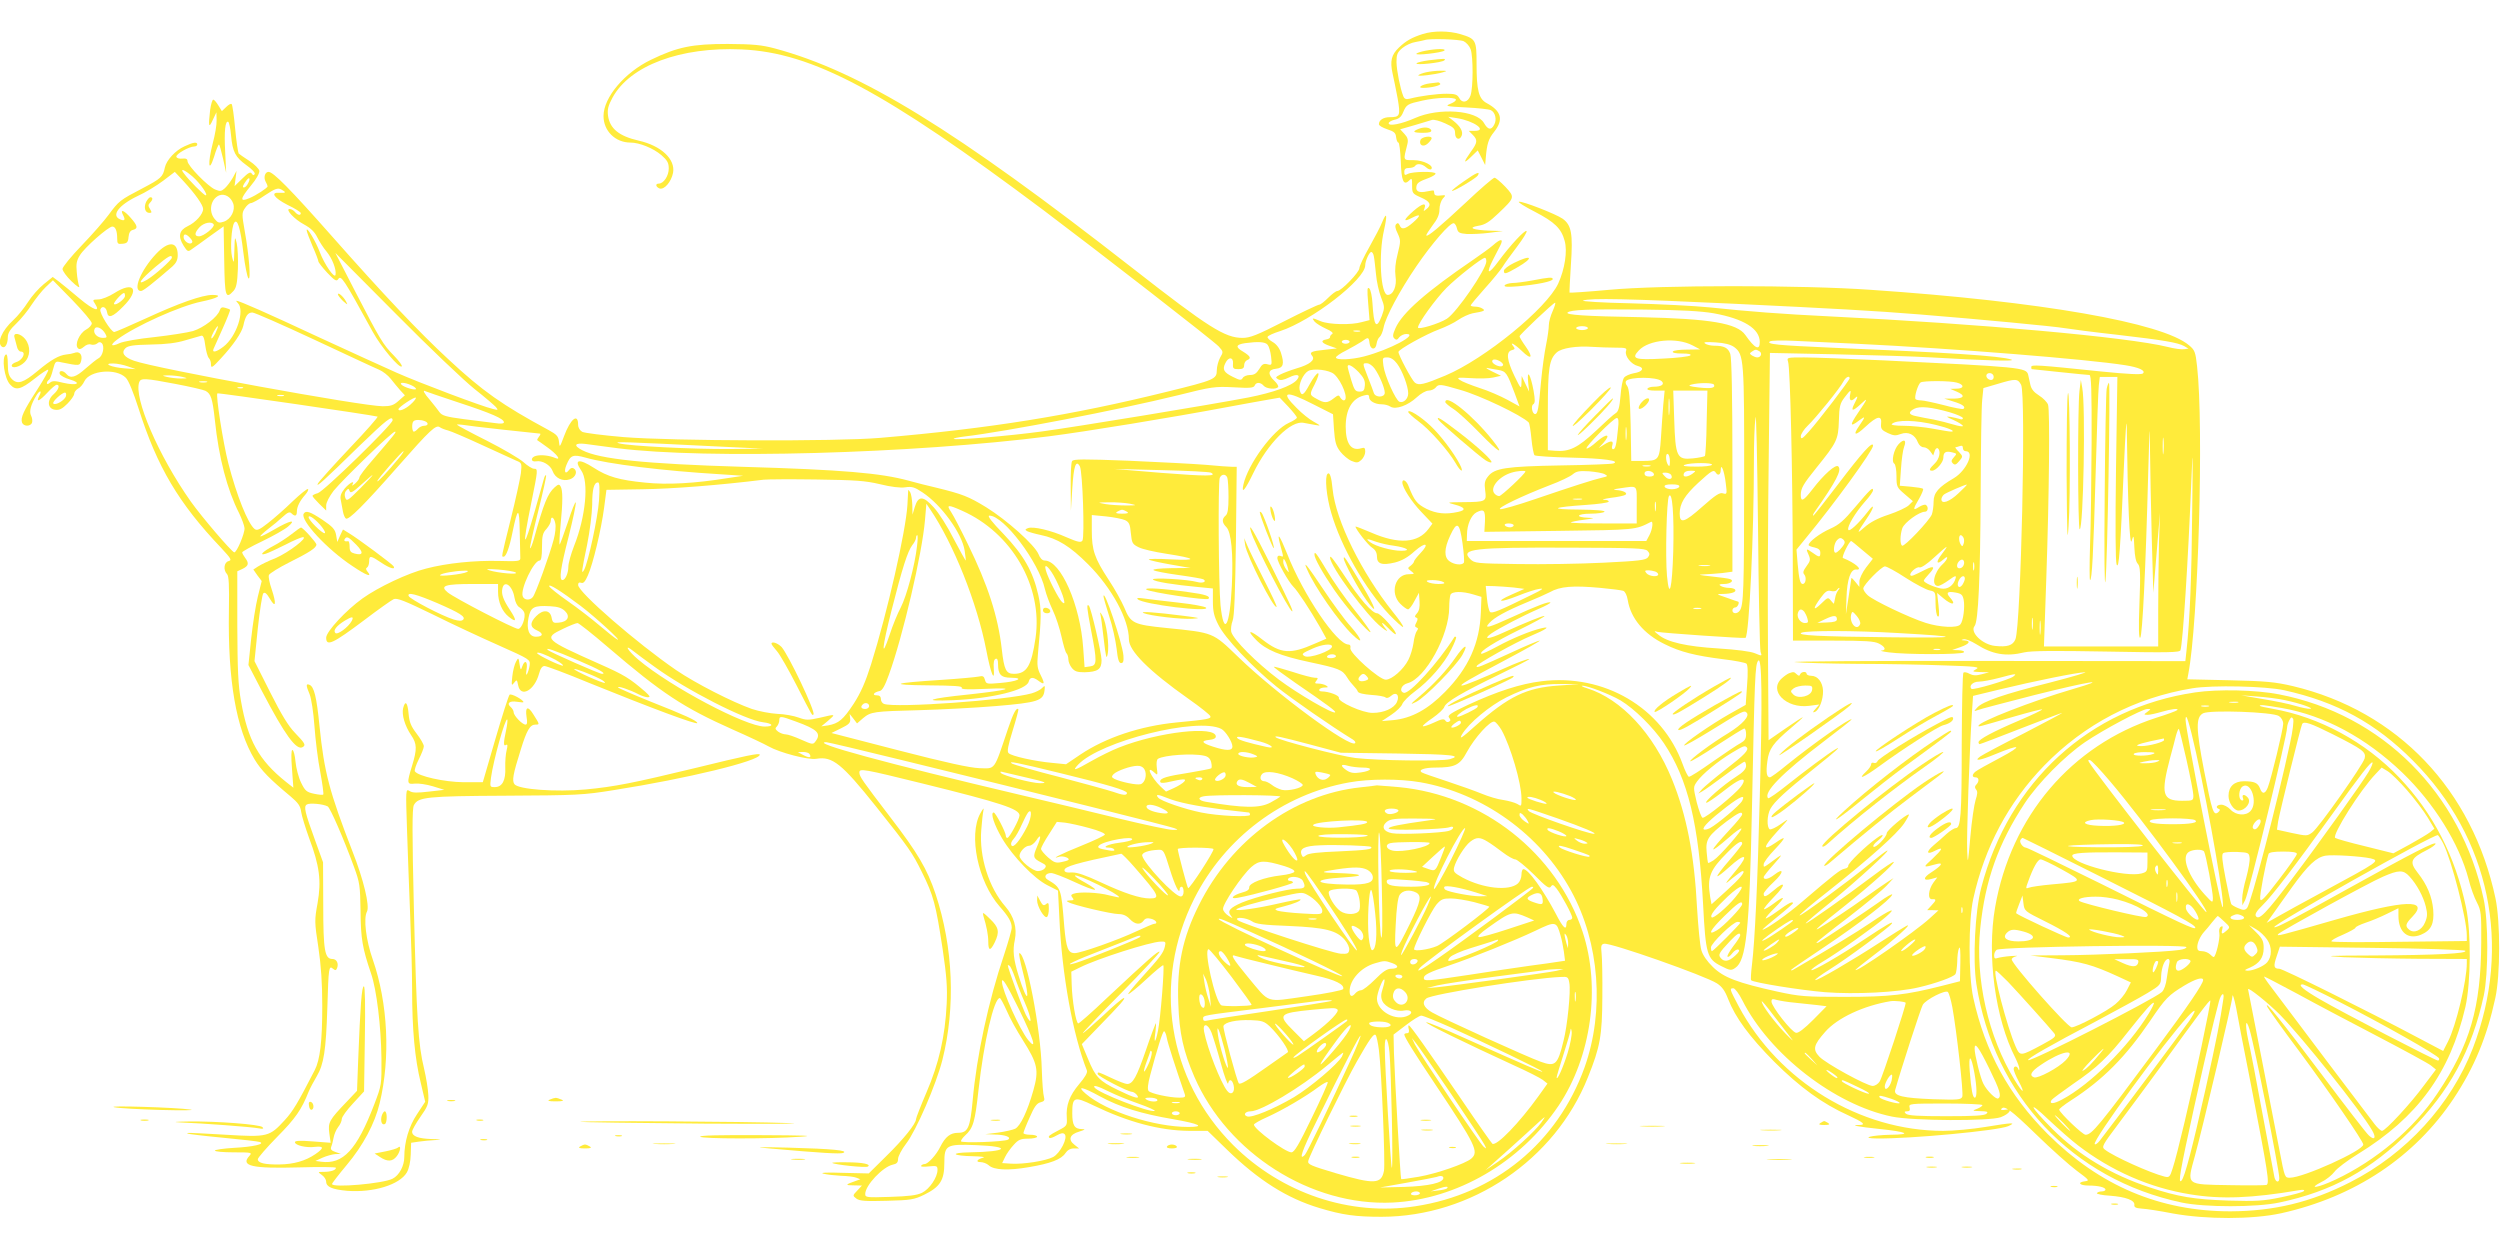 <?xml version="1.0" standalone="no"?>
<!DOCTYPE svg PUBLIC "-//W3C//DTD SVG 20010904//EN"
 "http://www.w3.org/TR/2001/REC-SVG-20010904/DTD/svg10.dtd">
<svg version="1.0" xmlns="http://www.w3.org/2000/svg"
 width="1280pt" height="640pt" viewBox="0 0 1280 640"
 preserveAspectRatio="xMidYMid meet">
<g transform="translate(0,640) scale(0.1,-0.1)"
fill="#ffeb3b" stroke="none">
<path d="M7285 6226 c-56 -18 -85 -34 -122 -69 -39 -37 -47 -69 -33 -133 6
-27 18 -85 26 -128 15 -89 12 -96 -41 -96 -32 0 -55 -15 -55 -36 0 -7 19 -18
43 -26 34 -11 43 -18 45 -40 2 -16 7 -28 12 -28 4 0 10 -43 12 -95 3 -101 14
-127 42 -100 15 15 16 13 16 -25 0 -39 2 -42 45 -61 48 -21 56 -38 28 -60 -15
-12 -16 -12 -10 3 12 33 -11 27 -57 -13 -52 -46 -54 -59 -6 -34 45 23 47 13 5
-24 -40 -35 -60 -39 -69 -14 -5 11 -10 13 -17 6 -8 -8 -6 -22 7 -48 16 -35 16
-40 0 -105 -12 -46 -15 -82 -11 -114 8 -50 -11 -96 -40 -96 -36 0 -48 205 -19
331 18 80 14 98 -9 42 -8 -21 -38 -78 -66 -128 -28 -49 -51 -98 -51 -108 0
-21 -93 -117 -113 -117 -7 0 -28 -16 -47 -35 -19 -19 -39 -35 -46 -35 -6 0
-87 -38 -179 -85 -139 -71 -175 -85 -213 -85 -90 0 -173 52 -562 356 -913 713
-1392 1007 -1833 1126 -68 18 -109 22 -242 23 -180 0 -256 -15 -392 -81 -135
-65 -243 -193 -243 -288 0 -77 61 -136 138 -136 46 0 117 -29 158 -64 31 -27
38 -40 38 -69 0 -37 -26 -77 -51 -77 -19 0 -16 -17 4 -25 24 -8 60 34 69 80
13 70 -61 139 -176 165 -101 23 -148 62 -157 128 -4 32 1 51 23 92 90 165 348
261 661 247 363 -16 730 -212 1548 -825 287 -216 868 -667 895 -696 24 -27 24
-28 7 -57 -9 -17 -17 -46 -17 -65 0 -45 -12 -50 -252 -109 -493 -122 -909
-189 -1473 -237 -222 -19 -1064 -16 -1311 4 -106 9 -201 21 -213 27 -12 7 -21
21 -21 36 0 62 -39 31 -72 -58 -22 -59 -23 -60 -26 -29 -3 28 -11 37 -53 60
-237 128 -338 199 -515 364 -147 136 -329 328 -594 628 -214 242 -301 330
-325 330 -18 0 -27 -28 -15 -50 6 -10 10 -21 10 -24 0 -8 -58 -46 -94 -61 -50
-21 -47 -3 9 65 27 32 44 63 43 75 -2 11 -25 34 -51 51 -26 17 -51 34 -55 38
-3 4 -12 61 -18 127 -6 66 -14 123 -18 126 -4 4 -16 -3 -28 -15 l-22 -21 -18
29 c-10 17 -22 30 -26 30 -5 0 -12 -24 -16 -52 -10 -87 -7 -97 13 -53 l19 40
1 -41 c1 -22 -8 -75 -20 -119 -26 -102 -22 -157 7 -68 10 35 22 63 25 63 3 0
12 -33 21 -72 l16 -73 -5 106 c-6 106 0 164 16 155 4 -3 11 -34 14 -69 8 -85
21 -111 79 -153 27 -19 46 -39 42 -45 -4 -8 -9 -7 -15 2 -6 11 -18 5 -48 -25
l-40 -39 5 39 5 39 -19 -35 c-11 -19 -29 -43 -41 -54 -18 -16 -24 -17 -50 -6
-36 15 -141 122 -141 145 0 11 -8 15 -26 13 -15 -2 -29 2 -31 9 -5 13 65 53
92 53 8 0 15 5 15 10 0 15 -20 12 -65 -9 -47 -21 -93 -71 -101 -109 -10 -48
-19 -56 -116 -107 -113 -59 -119 -63 -172 -135 -22 -30 -84 -101 -138 -157
-54 -56 -98 -110 -98 -120 0 -10 21 -39 46 -63 29 -28 44 -37 39 -25 -4 11
-10 43 -12 72 -4 41 -1 59 16 86 24 40 146 147 166 147 16 0 25 -22 25 -61 0
-27 3 -30 28 -27 22 2 28 8 30 34 2 22 9 34 23 37 27 7 24 21 -12 62 -34 39
-56 47 -39 14 13 -24 9 -32 -13 -23 -50 19 -11 73 87 120 40 18 99 54 132 79
l59 45 44 -47 c61 -66 101 -123 101 -143 0 -26 -38 -69 -79 -88 -44 -21 -51
-52 -21 -100 19 -30 23 -32 39 -20 11 7 52 37 92 66 l74 53 3 -176 c3 -186 7
-199 48 -154 14 16 19 40 22 112 2 51 -1 110 -6 132 -9 38 -10 36 -12 -35 -2
-71 -3 -73 -12 -35 -10 42 -3 151 11 174 16 25 32 -25 47 -152 8 -67 20 -126
26 -132 13 -13 4 114 -19 242 -15 85 -15 94 1 117 9 14 23 26 30 26 8 0 41 18
74 41 51 34 65 38 82 29 27 -15 25 -19 -8 -17 -50 4 -30 -26 40 -62 38 -18 68
-37 68 -42 0 -14 -16 -11 -30 6 -7 8 -19 15 -27 15 -25 0 24 -53 75 -80 33
-18 53 -37 67 -66 11 -22 32 -55 47 -72 29 -35 51 -92 46 -119 -4 -23 -57 53
-81 117 -20 53 -66 131 -67 112 0 -8 14 -44 30 -82 17 -38 30 -73 30 -78 0 -5
20 -31 45 -58 38 -40 48 -46 56 -34 15 24 27 5 178 -270 43 -78 136 -188 148
-176 4 4 -14 28 -39 54 -58 59 -71 82 -198 327 l-103 200 309 -311 c170 -172
352 -345 404 -386 52 -41 101 -83 109 -92 13 -16 12 -17 -15 -10 -53 12 -377
134 -494 186 -63 28 -243 110 -401 183 -259 121 -404 185 -418 185 -3 0 0 -5
7 -12 37 -37 -7 -172 -74 -223 -35 -27 -59 -33 -51 -12 3 6 24 54 47 105 23
51 40 95 38 96 -1 2 -13 7 -25 10 -16 5 -23 2 -28 -13 -11 -34 -82 -89 -137
-106 -29 -8 -118 -22 -198 -31 -79 -8 -159 -22 -178 -31 -45 -21 -51 -10 -10
20 92 68 318 170 430 193 83 17 111 34 56 34 -52 0 -172 -42 -343 -121 -83
-38 -155 -69 -160 -69 -17 1 -78 99 -71 116 8 21 30 12 34 -14 5 -34 29 -26
82 28 88 87 57 134 -45 69 -27 -17 -63 -32 -81 -32 -31 -1 -31 -2 -17 -23 29
-45 -7 -33 -79 27 -40 34 -88 73 -106 87 l-32 24 -46 -37 c-26 -21 -62 -62
-81 -92 -19 -30 -52 -71 -74 -91 -61 -56 -87 -119 -58 -138 15 -9 29 15 29 50
0 21 12 40 44 70 24 23 59 66 78 96 20 30 52 71 72 90 l37 35 100 -102 c54
-56 99 -109 99 -118 0 -9 -13 -24 -30 -33 -34 -19 -59 -77 -41 -95 7 -7 16 -5
30 7 12 11 27 16 37 12 9 -3 23 -1 31 5 9 9 17 9 24 2 16 -16 6 -65 -16 -77
-11 -6 -41 -30 -67 -53 -50 -45 -77 -53 -98 -28 -16 20 -41 20 -34 0 4 -8 27
-21 52 -28 64 -19 35 -33 -34 -17 -43 11 -56 11 -69 0 -9 -8 -15 -8 -15 -2 0
6 5 14 10 17 6 3 15 27 21 52 12 44 13 45 43 38 93 -19 95 -19 102 10 7 30
-10 49 -36 38 -8 -3 -27 -7 -41 -8 -37 -4 -78 -27 -146 -84 -73 -61 -103 -71
-132 -42 -16 16 -21 34 -21 77 0 34 -4 53 -10 49 -23 -14 -8 -123 22 -154 29
-32 54 -26 125 30 35 28 67 49 70 46 3 -4 -23 -50 -57 -103 -70 -108 -86 -143
-77 -168 8 -20 43 -21 51 0 3 8 1 25 -5 36 -11 21 -1 58 29 106 18 28 28 22
12 -7 -17 -33 2 -25 43 19 20 22 42 40 47 40 19 0 10 -26 -16 -49 -35 -31 -31
-75 9 -79 21 -3 36 5 62 31 19 19 35 42 35 51 0 8 9 20 19 26 11 5 26 22 33
38 27 56 163 68 212 18 14 -13 39 -75 65 -156 96 -302 206 -487 424 -716 51
-55 55 -62 37 -67 -23 -6 -28 -45 -8 -66 10 -9 12 -57 10 -187 -6 -357 37
-606 132 -763 34 -56 76 -99 183 -188 40 -34 51 -49 55 -80 3 -21 22 -82 41
-135 53 -140 63 -218 43 -332 -16 -87 -16 -97 4 -226 14 -94 20 -185 20 -300
0 -181 -11 -276 -39 -330 -87 -169 -111 -209 -153 -255 -78 -85 -87 -88 -300
-75 -210 12 -203 11 -197 6 2 -2 83 -12 179 -21 96 -9 182 -19 190 -22 30 -10
-34 -25 -132 -30 -54 -3 -98 -10 -98 -14 0 -5 43 -9 97 -9 92 0 95 -1 80 -18
-48 -52 13 -66 256 -59 103 3 187 2 187 -2 0 -12 -26 -21 -63 -21 -31 0 -31 0
-9 -16 12 -8 22 -24 22 -34 0 -27 31 -40 108 -47 134 -10 268 31 305 94 11 19
19 55 20 92 l2 60 40 6 c22 3 60 7 85 8 35 3 32 4 -18 5 -69 2 -102 14 -102
38 0 8 19 42 42 75 38 54 43 66 41 112 -1 29 -11 90 -22 137 -30 122 -38 253
-52 821 -9 379 -9 511 0 527 22 41 65 46 471 48 363 2 395 3 555 29 369 58
745 149 745 181 0 10 -73 -5 -325 -67 -323 -78 -418 -97 -566 -111 -152 -14
-345 0 -365 27 -13 18 -8 49 32 176 31 101 48 129 75 129 23 0 23 0 -10 52
-28 46 -43 40 -35 -13 5 -27 3 -39 -5 -39 -17 0 -61 46 -61 63 0 8 -7 20 -15
27 -23 19 -6 33 31 27 19 -3 34 -4 34 -2 0 12 -63 46 -71 38 -5 -5 -38 -108
-73 -228 l-64 -220 -98 0 c-100 1 -234 31 -250 56 -3 6 6 33 20 61 14 27 26
58 26 67 0 10 -17 39 -37 65 -29 38 -37 58 -41 101 -5 59 -17 72 -28 29 -8
-33 9 -91 41 -138 30 -44 31 -71 5 -156 -28 -91 -27 -97 14 -92 19 2 60 -4 93
-14 l58 -18 -79 -9 c-60 -7 -84 -7 -99 3 -20 12 -20 10 -13 -201 4 -118 11
-313 16 -434 5 -121 10 -292 10 -380 0 -207 14 -356 44 -478 l23 -98 -42 -64
c-41 -61 -65 -141 -65 -219 0 -45 -26 -94 -60 -111 -48 -25 -310 -48 -310 -27
0 4 34 48 75 97 84 100 144 212 169 317 56 233 42 512 -35 734 -35 99 -49 212
-30 247 15 28 -18 165 -74 307 -119 307 -145 406 -169 641 -15 152 -28 204
-52 213 -18 7 -18 -3 1 -48 9 -21 20 -94 25 -164 5 -70 18 -176 30 -236 11
-60 18 -112 15 -114 -2 -3 -24 -1 -47 4 -38 8 -46 15 -66 56 -13 26 -26 75
-29 108 -3 33 -10 60 -16 60 -6 0 -7 -35 -2 -97 l7 -96 -38 30 c-139 111 -195
213 -230 413 -15 84 -18 160 -19 385 l0 280 28 13 c30 15 33 28 12 56 -8 11
-15 23 -15 28 0 4 46 30 103 57 56 27 116 61 132 75 46 39 10 32 -69 -14 -38
-22 -71 -39 -73 -36 -2 2 15 18 39 37 24 18 58 46 76 63 25 23 35 27 44 18 18
-18 28 -15 28 9 0 25 16 56 43 86 11 13 18 26 14 29 -3 4 -39 -25 -79 -63 -40
-39 -97 -89 -127 -112 -43 -34 -56 -39 -68 -29 -34 28 -91 170 -134 336 -27
106 -65 349 -56 358 4 4 793 -111 820 -119 5 -1 -59 -74 -143 -162 -83 -88
-156 -169 -162 -180 -13 -25 26 10 213 193 139 134 169 158 169 130 0 -21
-354 -366 -383 -373 -15 -4 -27 -10 -27 -14 0 -4 16 -22 35 -41 l35 -34 0 26
c0 15 16 46 38 75 47 58 300 303 314 303 10 0 2 -10 -114 -145 -38 -43 -68
-83 -68 -90 0 -7 -10 -20 -22 -31 -12 -10 -18 -13 -14 -6 15 25 -13 11 -39
-19 -19 -24 -25 -39 -20 -60 3 -16 8 -42 11 -59 3 -16 10 -32 15 -35 14 -9 91
67 265 265 168 191 197 218 217 202 7 -5 25 -12 41 -16 16 -4 95 -38 175 -75
80 -37 159 -73 175 -80 28 -11 28 -14 23 -64 -4 -29 -27 -135 -52 -235 -51
-206 -48 -192 -36 -192 12 0 29 45 45 125 27 131 35 131 37 3 1 -65 3 -126 3
-135 1 -16 -10 -18 -109 -15 -126 3 -266 -11 -373 -39 -93 -23 -245 -95 -326
-153 -85 -61 -186 -170 -186 -201 0 -47 34 -31 195 90 71 54 139 102 150 107
17 8 55 -7 201 -78 98 -49 251 -120 339 -159 157 -70 160 -72 157 -100 -2 -16
-8 -36 -13 -45 -6 -10 -7 -3 -3 23 7 41 -9 52 -22 15 -7 -21 -9 -20 -14 12 -5
34 -6 35 -18 12 -7 -12 -16 -46 -19 -75 -5 -47 -4 -50 9 -33 14 18 15 17 21
-13 13 -65 84 -26 107 60 7 26 16 39 28 39 9 0 112 -38 227 -86 326 -132 555
-217 555 -206 0 12 -65 41 -242 111 -87 35 -160 67 -163 71 -7 11 59 -11 103
-34 17 -9 39 -16 49 -16 14 1 11 6 -13 28 -81 70 -107 86 -238 144 -278 124
-285 130 -184 178 35 17 68 30 75 30 6 0 76 -55 155 -123 278 -238 386 -309
639 -422 84 -37 166 -76 183 -86 58 -33 204 -71 246 -64 82 14 130 -25 305
-244 172 -216 186 -237 235 -336 60 -121 71 -163 106 -392 21 -142 25 -199 21
-283 -8 -166 -40 -306 -103 -452 -30 -70 -54 -132 -54 -138 0 -23 -64 -103
-152 -189 l-90 -89 -131 3 c-82 3 -121 1 -102 -4 17 -5 57 -9 90 -11 33 -1 69
-5 80 -10 l20 -8 -20 -7 c-58 -20 -60 -24 -16 -24 l44 -1 -24 -26 c-24 -25
-24 -26 -4 -41 16 -12 47 -14 155 -11 124 3 140 6 192 31 81 40 103 74 103
162 0 92 9 98 161 92 188 -7 165 -34 -31 -37 -106 -2 -90 -18 20 -20 39 -1 61
-4 50 -7 -32 -8 -42 -23 -15 -23 13 0 32 -7 42 -16 26 -25 101 -28 205 -10
113 19 167 40 188 72 10 15 25 24 43 24 l27 0 -24 19 c-34 26 -24 53 24 67 32
10 35 13 14 13 -38 1 -49 19 -49 82 0 83 10 87 107 40 180 -87 343 -130 492
-131 l94 0 101 -98 c161 -156 305 -247 471 -297 119 -36 186 -45 319 -45 458
1 887 290 1056 714 63 156 73 214 74 411 1 99 -1 200 -4 225 -4 37 -2 45 13
48 32 7 518 -164 578 -203 26 -17 41 -38 57 -80 37 -95 109 -193 236 -321 131
-131 249 -216 378 -274 79 -36 95 -50 56 -50 -50 0 -5 -9 102 -20 146 -15 173
-29 60 -30 -98 -2 -160 -18 -70 -19 172 -2 619 40 672 63 45 20 23 19 -117 -4
-66 -11 -163 -20 -216 -20 -426 0 -842 254 -1047 638 -47 89 -48 92 -27 92 8
0 29 -28 46 -62 138 -275 473 -535 766 -595 108 -22 500 -24 557 -3 47 18 63
46 23 38 -15 -3 -24 -1 -21 3 14 23 47 -1 178 -128 78 -76 172 -160 210 -188
62 -46 66 -50 42 -53 -42 -5 -30 -22 17 -22 50 0 87 -9 87 -21 0 -5 -9 -9 -19
-9 -11 0 -22 -4 -25 -9 -3 -4 27 -11 67 -13 82 -6 128 -24 125 -47 -2 -12 7
-17 37 -19 22 -1 94 -12 160 -25 171 -31 407 -31 554 1 378 84 684 288 884
588 106 160 170 315 213 514 26 118 26 391 1 510 -118 557 -501 959 -1037
1087 -90 21 -137 26 -323 30 l-218 5 5 27 c51 261 80 1268 45 1576 -8 73 -12
83 -41 107 -136 116 -761 225 -1628 284 -356 25 -1075 25 -1343 0 -109 -10
-200 -16 -201 -14 -1 1 2 66 7 142 11 160 3 203 -42 236 -36 25 -209 92 -224
87 -7 -2 30 -25 81 -51 102 -53 136 -86 153 -149 15 -53 1 -144 -33 -219 -59
-127 -376 -386 -578 -471 -110 -46 -136 -52 -156 -36 -16 13 -84 141 -84 157
0 13 143 92 209 116 32 12 76 33 97 48 22 15 55 30 74 34 60 10 67 14 50 24
-8 6 -25 10 -37 10 -13 0 -23 3 -23 6 0 4 33 43 73 88 40 44 81 95 91 111 10
17 44 63 74 103 30 40 52 75 48 79 -8 8 -83 -72 -144 -155 -53 -72 -66 -67
-27 10 15 29 31 61 36 70 19 37 3 38 -37 2 -16 -14 -63 -48 -104 -76 -236
-161 -360 -269 -395 -348 -14 -32 -16 -43 -6 -53 10 -9 15 -8 25 6 7 9 24 17
36 17 67 0 -85 -81 -216 -115 -66 -17 -144 -20 -144 -5 0 5 24 22 53 36 28 15
64 35 79 45 34 25 36 24 40 -8 4 -35 32 -37 36 -3 2 14 9 30 16 35 7 6 16 27
20 48 10 53 82 188 168 314 79 116 174 226 192 220 6 -2 13 -14 16 -28 5 -20
13 -24 50 -27 25 -1 77 1 115 6 l70 9 -65 2 c-88 3 -119 15 -61 25 34 5 56 19
103 64 85 81 85 82 35 136 -24 25 -49 46 -55 46 -7 0 -73 -57 -147 -127 -135
-126 -195 -176 -202 -169 -3 2 12 25 31 51 26 33 36 57 36 82 0 21 8 45 17 56
17 18 17 19 -12 16 -19 -3 -30 1 -31 9 -1 6 -2 14 -3 16 0 2 -16 0 -35 -4 -40
-9 -59 0 -54 25 3 19 14 26 66 45 17 7 32 16 32 21 0 13 -117 11 -141 -1 -16
-9 -19 -7 -19 10 0 15 7 20 24 20 14 0 28 5 31 10 9 15 36 12 57 -7 10 -9 21
-13 26 -9 16 17 -40 46 -90 46 -56 0 -54 -4 -32 83 5 21 1 34 -15 51 l-22 24
73 21 c40 12 81 24 90 27 10 3 40 -5 68 -18 42 -19 50 -27 50 -50 0 -31 24
-39 34 -12 8 20 -7 47 -41 74 l-28 22 45 -7 c87 -14 158 -65 90 -65 l-30 0 20
-20 c27 -27 25 -40 -10 -88 -39 -55 -38 -64 3 -24 l33 32 19 -37 19 -38 3 35
c6 74 14 99 43 135 49 62 38 106 -38 147 -41 22 -52 65 -52 200 0 123 -3 129
-82 153 -61 18 -138 18 -193 1z m209 -37 c14 -7 30 -25 36 -42 13 -39 13 -195
-1 -236 -13 -36 -43 -42 -59 -11 -9 16 -21 20 -63 20 -50 0 -134 -11 -188 -25
-20 -5 -28 -2 -34 12 -16 40 -34 131 -35 175 0 39 4 50 30 72 17 14 47 28 68
31 20 4 42 8 47 10 25 9 177 4 199 -6z m-40 -298 c3 -5 -9 -15 -27 -22 -30
-12 -25 -14 78 -19 61 -3 118 -9 128 -14 23 -11 32 -49 17 -75 -15 -29 -32
-26 -52 9 -37 66 -230 80 -352 26 -70 -31 -136 -44 -136 -27 0 6 14 14 30 18
22 4 35 15 44 38 17 40 22 43 99 60 72 16 163 19 171 6z m-6468 -395 c39 -34
82 -96 67 -96 -9 0 -87 78 -112 113 -22 28 3 19 45 -17z m284 -35 c-6 -12 -15
-21 -21 -21 -10 0 -5 13 14 38 15 19 20 7 7 -17z m-76 -103 c12 -34 -11 -80
-48 -93 -24 -8 -31 -6 -47 14 -33 40 -20 103 24 121 28 10 59 -8 71 -42z
m-100 -107 c8 -13 -51 -61 -75 -61 -25 0 -24 18 3 47 22 23 62 31 72 14z
m-120 -70 c12 -13 14 -21 6 -26 -13 -8 -40 12 -40 31 0 20 14 17 34 -5z m6060
-93 c3 -13 7 -54 11 -91 3 -37 15 -91 26 -119 19 -49 19 -54 4 -95 -28 -72
-41 -55 -48 65 -2 34 -9 68 -16 75 -11 10 -12 -4 -6 -75 l7 -87 -39 -10 c-55
-16 -168 -13 -210 4 -45 19 -49 19 -32 -2 8 -9 34 -25 58 -36 28 -12 39 -22
32 -27 -7 -4 -12 -11 -11 -16 0 -5 -8 -10 -20 -12 -31 -5 -24 -19 18 -33 l37
-13 -63 -7 c-69 -7 -80 -12 -63 -32 16 -20 -14 -44 -80 -63 -30 -9 -67 -23
-83 -31 -26 -14 -27 -16 -12 -25 12 -7 28 -4 57 10 40 20 61 13 39 -13 -26
-31 -121 -65 -248 -90 -198 -38 -886 -151 -1057 -174 -168 -23 -444 -46 -452
-38 -2 3 22 8 54 12 213 25 788 136 1093 211 175 44 190 46 287 41 83 -5 102
-3 107 9 7 18 30 18 46 -1 13 -16 65 -21 74 -6 3 4 -6 19 -19 31 -36 34 -33
58 8 62 38 4 44 24 25 83 -8 24 -24 44 -42 54 -16 9 -28 21 -26 26 1 6 30 19
65 30 161 53 435 264 435 337 0 22 21 68 31 68 5 0 11 -10 13 -22z m576 -26
c0 -41 -151 -261 -202 -294 -39 -25 -148 -58 -148 -45 0 22 90 146 146 203 54
54 181 154 197 154 4 0 7 -8 7 -18z m-6970 -177 c0 -16 -47 -51 -56 -42 -6 6
40 57 51 57 3 0 5 -7 5 -15z m8233 -40 c522 -25 722 -36 957 -55 298 -24 689
-61 740 -70 30 -5 152 -21 270 -34 241 -28 310 -40 343 -58 l22 -13 -23 -3
c-12 -2 -51 3 -85 12 -202 50 -968 119 -1727 156 -247 12 -416 25 -615 46 -77
8 -259 17 -405 21 -145 3 -255 10 -245 14 35 14 236 9 768 -16z m-923 -37
c-11 -24 -20 -56 -20 -73 0 -16 -6 -61 -14 -100 -8 -38 -20 -124 -26 -190 -12
-139 -17 -165 -30 -165 -15 0 -23 42 -10 50 10 6 10 22 2 69 -15 82 -35 116
-28 46 l5 -50 -19 40 -19 40 -1 -35 c-1 -34 -3 -33 -36 35 -39 81 -44 124 -14
132 16 4 18 8 9 19 -24 29 7 12 43 -23 49 -48 60 -35 20 22 -18 25 -32 49 -32
53 0 8 172 171 182 172 4 0 -2 -19 -12 -42z m824 -12 c154 -28 236 -79 236
-147 0 -46 -25 -34 -74 36 -42 60 -178 83 -536 91 -288 5 -386 12 -374 24 15
14 105 18 389 15 195 -2 295 -8 359 -19z m-7165 -135 c163 -76 312 -146 332
-154 19 -8 46 -29 60 -47 13 -17 35 -43 48 -58 l24 -26 -32 -28 c-25 -23 -41
-28 -81 -28 -105 0 -1162 193 -1274 233 -51 18 -67 41 -44 64 14 13 39 17 130
19 78 1 133 8 178 22 36 10 72 21 80 23 10 3 16 -10 21 -50 4 -29 12 -58 18
-64 6 -6 11 -19 11 -29 0 -26 5 -23 52 28 63 68 106 131 114 167 10 49 23 67
46 67 11 0 154 -63 317 -139z m-1069 29 c9 -17 8 -20 -13 -20 -29 0 -52 24
-43 45 7 20 40 5 56 -25z m563 4 c-10 -19 -19 -31 -21 -25 -3 9 26 61 34 61 2
0 -4 -16 -13 -36z m7027 26 c0 -5 -13 -10 -30 -10 -16 0 -30 5 -30 10 0 6 14
10 30 10 17 0 30 -4 30 -10z m-1167 -17 c-7 -2 -21 -2 -30 0 -10 3 -4 5 12 5
17 0 24 -2 18 -5z m-53 -53 c0 -5 -9 -10 -20 -10 -11 0 -20 5 -20 10 0 6 9 10
20 10 11 0 20 -4 20 -10z m1755 -18 l40 -21 -67 -1 c-37 0 -70 -4 -73 -10 -4
-6 14 -10 46 -10 35 0 50 -3 43 -10 -5 -5 -68 -13 -140 -16 -145 -8 -164 -1
-123 42 51 55 194 68 274 26z m840 8 c511 -25 1182 -79 1377 -110 69 -11 105
-27 90 -42 -7 -7 -75 -4 -214 10 -328 34 -358 36 -358 23 0 -6 1 -11 3 -11 1
0 65 -7 142 -15 77 -8 146 -15 153 -15 9 0 12 -76 11 -347 -1 -192 -4 -428 -8
-526 -3 -97 -3 -177 0 -177 10 0 17 130 29 555 6 220 13 419 16 443 l5 42 45
0 45 0 -7 -467 c-4 -295 -3 -477 3 -493 12 -29 19 69 38 515 7 160 13 245 14
189 5 -396 15 -617 25 -584 10 34 11 32 14 -34 2 -44 8 -74 18 -83 12 -13 14
-44 8 -202 -5 -130 -3 -183 4 -176 11 10 28 349 41 850 7 246 8 259 9 110 1
-93 5 -296 9 -450 l8 -280 17 205 17 205 -5 -154 c-2 -85 -4 -239 -4 -343 l0
-188 -292 0 -293 0 12 347 c15 437 19 861 9 891 -4 12 -25 34 -46 47 -27 17
-40 33 -45 57 -4 18 -9 40 -11 50 -10 36 -36 39 -742 73 -173 8 -355 15 -404
15 -89 0 -90 0 -83 -22 11 -33 23 -559 24 -1025 l1 -403 205 0 c165 0 212 -3
235 -15 33 -17 39 -34 13 -36 -10 -1 7 -5 37 -9 84 -12 378 -12 385 0 4 6 -8
10 -27 11 l-33 1 43 15 c46 16 55 32 20 34 -18 1 -19 2 -5 6 10 3 39 -9 65
-25 83 -53 153 -65 247 -42 36 8 151 9 422 4 315 -6 373 -5 377 7 12 36 39
451 56 874 7 179 8 155 4 -165 -3 -338 -12 -554 -29 -710 l-6 -55 -1032 1
c-568 1 -1003 -2 -967 -6 36 -4 182 -8 326 -9 143 0 343 -4 443 -8 158 -5 180
-8 159 -19 -22 -13 -21 -13 22 -15 l45 -1 -38 -10 c-29 -8 -45 -7 -63 2 -13 8
-27 10 -31 6 -5 -4 -8 -170 -9 -369 0 -364 -5 -427 -31 -427 -7 0 -28 -13 -46
-29 -17 -16 -48 -43 -67 -59 -41 -35 -36 -51 9 -27 44 22 38 8 -16 -43 -50
-45 -50 -46 26 -25 34 8 19 -11 -30 -43 -45 -28 -44 -47 1 -34 l29 8 -20 -27
c-26 -36 -31 -87 -6 -85 22 2 22 -5 -5 -33 l-21 -23 29 0 29 -1 -46 -42 c-72
-66 -379 -280 -379 -263 0 2 42 36 93 75 104 78 204 168 169 151 -12 -6 -73
-44 -135 -84 -146 -95 -326 -200 -333 -194 -3 3 30 27 73 54 84 52 308 217
319 235 10 16 -28 -6 -141 -81 -123 -82 -264 -164 -271 -157 -3 3 23 22 58 43
78 46 269 182 323 229 64 55 24 40 -77 -29 -75 -51 -197 -125 -400 -243 -5 -2
-8 -2 -8 1 0 2 78 56 173 119 179 120 337 242 345 266 3 8 -28 -9 -69 -39 -63
-45 -269 -182 -306 -204 -7 -4 -13 -5 -13 -2 0 2 73 61 163 129 89 69 178 142
197 163 l35 38 -30 -19 c-16 -10 -68 -46 -115 -80 -76 -55 -197 -135 -240
-160 -28 -15 11 19 135 117 132 105 258 218 251 225 -2 3 -49 -28 -103 -69
-139 -105 -344 -250 -348 -246 -2 2 58 53 133 113 127 103 316 276 282 259 -8
-4 -49 -35 -90 -69 -105 -87 -351 -267 -356 -262 -3 3 66 61 153 129 208 165
344 287 382 342 17 26 28 46 24 46 -16 0 -113 -82 -113 -96 0 -19 -58 -79 -68
-69 -4 4 5 17 21 29 37 30 34 43 -4 15 -54 -38 -149 -130 -146 -142 1 -6 -7
-13 -19 -15 -20 -3 -51 -27 -216 -168 -75 -65 -187 -144 -204 -144 -3 0 30 29
75 65 45 36 81 68 81 70 0 13 -23 1 -79 -40 -34 -25 -61 -41 -61 -37 0 4 20
28 45 52 58 57 58 71 -2 25 -25 -19 -49 -33 -51 -30 -3 3 21 32 53 65 61 62
57 84 -5 30 -39 -33 -50 -36 -50 -16 0 7 24 35 52 61 52 48 53 76 2 36 -28
-22 -54 -28 -54 -12 0 5 24 35 53 67 41 46 45 53 18 34 -76 -56 -71 -54 -71
-35 0 9 25 43 57 76 60 64 61 74 2 33 -66 -45 -62 -21 8 56 68 74 68 74 21 41
-25 -18 -51 -30 -57 -27 -16 10 -14 72 3 104 20 37 78 91 224 207 109 87 146
120 110 99 -32 -18 -161 -114 -246 -182 -51 -41 -96 -72 -99 -69 -27 28 70
128 285 291 78 59 142 110 142 112 0 15 -196 -123 -332 -233 -42 -35 -81 -63
-86 -63 -17 0 -21 26 -13 83 8 63 29 92 121 170 33 27 60 52 60 54 0 3 -39
-23 -87 -56 l-88 -61 -3 467 c-2 258 0 704 4 992 l6 524 337 -7 c185 -4 406
-11 491 -16 270 -16 437 -21 408 -11 -55 19 -323 36 -923 61 -275 12 -334 18
-313 32 7 5 63 6 123 3 61 -3 205 -10 320 -15z m-3015 -5 c7 -8 15 -35 18 -61
5 -44 4 -45 -19 -39 -19 5 -28 0 -42 -25 -14 -22 -25 -30 -47 -30 -16 0 -33
-7 -37 -15 -8 -13 -14 -13 -50 5 -47 23 -56 38 -39 71 16 34 42 31 39 -3 -2
-25 2 -28 28 -28 22 0 29 5 29 20 0 11 7 23 15 26 23 9 18 20 -21 44 -40 23
-37 36 11 43 66 9 103 7 115 -8z m2389 -12 c50 -38 52 -61 51 -682 0 -563 -3
-643 -23 -668 -13 -18 -37 -16 -37 2 0 8 7 15 15 15 12 0 24 29 13 30 -2 0
-28 9 -58 20 -54 18 -55 19 -18 19 44 1 70 10 62 22 -3 5 -17 9 -32 9 -15 0
-34 5 -42 10 -11 7 -7 10 17 10 33 0 54 17 31 25 -7 3 -51 9 -98 14 -58 6 -71
9 -40 10 25 1 69 4 98 7 l52 7 0 542 c0 357 -4 552 -11 573 -11 31 -31 42 -84
42 -16 0 -37 5 -45 11 -11 8 4 9 54 6 47 -3 77 -11 95 -24z m-607 -3 c53 0 59
-2 53 -18 -7 -25 27 -68 61 -76 36 -9 25 -30 -21 -37 -21 -4 -44 -14 -50 -23
-7 -8 -15 -51 -18 -93 -5 -59 -11 -80 -24 -88 -10 -5 -56 -47 -103 -92 -92
-86 -135 -107 -208 -101 l-37 3 0 205 c0 216 7 261 46 296 25 22 101 34 183
28 32 -2 86 -4 118 -4z m737 -19 c15 -10 7 -31 -12 -31 -7 0 -19 5 -27 10 -13
9 -13 11 0 20 18 12 21 12 39 1z m-1856 -63 c27 -36 57 -116 57 -152 0 -28
-24 -51 -45 -43 -19 8 -75 131 -82 185 -5 40 -5 42 20 42 18 0 34 -11 50 -32z
m532 9 c12 -10 14 -16 7 -21 -13 -8 -52 10 -52 24 0 14 23 12 45 -3z m-7030
-23 l40 -14 -57 4 c-67 5 -116 26 -58 25 19 0 53 -7 75 -15z m6383 -11 c25
-35 52 -100 52 -124 0 -25 -48 -26 -56 -1 -3 9 -16 45 -30 80 -29 75 -29 72
-5 72 11 0 28 -12 39 -27z m-81 -19 c26 -28 33 -44 31 -68 -2 -25 -7 -31 -27
-31 -22 0 -27 8 -43 60 -10 33 -18 63 -18 68 0 17 25 4 57 -29z m714 12 c40
-7 45 -15 84 -119 l25 -68 -62 34 c-35 19 -99 47 -144 61 -45 15 -90 33 -100
41 -17 12 -10 13 56 9 41 -3 93 -2 115 3 l40 9 -45 22 c-25 12 -36 20 -25 18
11 -2 36 -7 56 -10z m-840 -22 c41 -37 77 -134 49 -134 -5 0 -13 7 -18 15 -7
14 -11 13 -34 -5 -32 -25 -47 -25 -87 -2 -37 20 -37 22 -11 72 40 79 17 78
-26 0 -30 -56 -41 -61 -50 -26 -6 27 17 80 43 96 27 16 110 6 134 -16z m3374
-4 c3 -5 4 -14 0 -20 -8 -13 -35 -1 -35 16 0 16 26 19 35 4z m-9270 -10 c28
-7 28 -8 -10 -8 -22 0 -53 4 -70 8 -28 7 -28 8 10 8 22 0 54 -4 70 -8z m7572
-21 c18 -16 0 -29 -39 -29 -15 0 -30 -4 -33 -10 -4 -6 12 -10 41 -10 l47 0 -7
-72 c-3 -40 -9 -117 -12 -171 -8 -113 -11 -117 -97 -117 l-55 0 -3 184 c-3
138 -8 187 -18 200 -8 10 -10 20 -5 26 22 21 154 21 181 -1z m963 14 c0 -10
-160 -219 -209 -273 -33 -37 -40 -41 -41 -24 0 11 16 36 36 55 41 39 166 193
183 227 11 21 31 31 31 15z m-8570 -29 c74 -14 142 -30 152 -35 28 -15 36 -39
48 -149 20 -193 63 -357 124 -477 14 -29 27 -64 28 -77 2 -26 -41 -128 -53
-124 -17 7 -165 180 -222 260 -166 235 -294 533 -264 612 8 21 30 20 187 -10z
m9448 -4 c26 -48 -1 -1233 -29 -1303 -13 -32 -42 -41 -105 -34 -65 7 -130 71
-104 102 19 23 29 246 31 685 1 228 4 441 8 474 l6 59 75 22 c90 27 101 27
118 -5z m-9290 13 c-10 -2 -26 -2 -35 0 -10 3 -2 5 17 5 19 0 27 -2 18 -5z
m8961 -2 c39 -10 38 -31 -1 -31 l-33 -1 33 -14 c46 -20 40 -35 -15 -36 l-48 0
47 -15 c47 -14 65 -28 50 -38 -4 -2 -50 6 -101 20 -51 13 -103 24 -115 24 -13
0 -25 3 -28 6 -9 8 12 78 26 86 14 9 152 9 185 -1z m-7914 -13 c14 -6 25 -15
25 -19 0 -10 -60 7 -74 21 -14 14 16 13 49 -2z m6670 3 c10 -17 -14 -22 -77
-15 -50 6 -58 9 -38 15 37 10 108 10 115 0z m-1299 -27 c103 -29 314 -130 351
-167 4 -4 10 -42 14 -84 4 -41 11 -79 16 -84 4 -4 89 -10 188 -12 166 -4 254
-16 215 -30 -8 -3 -130 -8 -270 -10 -280 -5 -338 -14 -371 -56 -17 -21 -20
-35 -15 -72 8 -57 5 -59 -112 -60 -87 -1 -87 -1 -42 -13 52 -14 58 -28 15 -37
-63 -14 -111 -9 -162 16 -49 25 -62 42 -92 118 -10 26 -31 38 -31 17 0 -26 47
-99 98 -152 l56 -59 -20 -27 c-54 -73 -153 -80 -293 -19 -44 19 -81 33 -81 31
0 -12 64 -95 85 -108 17 -11 25 -26 25 -46 0 -37 25 -46 92 -30 35 9 66 26
101 58 57 50 79 41 28 -12 -17 -18 -31 -36 -31 -40 0 -5 -8 -15 -17 -22 -17
-12 -17 -14 2 -28 19 -15 19 -15 -12 -16 -70 0 -98 -96 -44 -151 16 -16 34
-29 40 -29 6 0 21 19 33 43 l23 42 3 -44 c2 -29 -2 -49 -13 -61 -12 -13 -13
-19 -4 -22 9 -3 9 -9 1 -25 -9 -16 -9 -22 1 -26 9 -3 9 -7 1 -18 -6 -8 -14
-35 -17 -62 -4 -26 -15 -64 -26 -85 -25 -50 -85 -102 -116 -102 -33 0 -188
138 -181 162 2 11 -1 18 -10 18 -59 0 -231 254 -314 465 -39 97 -54 117 -35
44 18 -66 18 -62 0 -55 -10 3 -15 -1 -15 -11 0 -21 57 -122 82 -147 21 -20 85
-117 137 -208 l32 -58 -58 -25 c-126 -56 -175 -53 -269 20 -66 52 -84 51 -33
-1 49 -51 123 -82 274 -114 150 -32 168 -39 192 -78 9 -15 25 -35 34 -44 9 -9
19 -22 21 -29 3 -8 30 -14 69 -17 35 -2 68 -8 73 -13 6 -5 17 -2 28 8 27 24
46 3 30 -32 -15 -32 -67 -55 -124 -55 -50 -1 -179 57 -173 77 4 12 -52 33 -88
33 -10 0 -15 5 -12 10 3 6 16 10 28 10 18 0 19 2 7 10 -8 5 -26 10 -39 10 -20
0 -21 2 -11 15 10 13 9 15 -9 15 -11 0 -62 13 -113 30 -51 16 -94 28 -96 26
-2 -2 48 -39 110 -82 168 -115 209 -146 204 -151 -10 -11 -192 95 -289 168
-113 85 -233 205 -243 244 -3 13 0 39 7 57 9 24 13 139 17 411 l4 377 -24 0
c-12 0 -72 4 -133 10 -60 5 -238 14 -394 21 -237 9 -285 9 -292 -2 -5 -8 -8
-68 -7 -134 l1 -120 7 113 c7 116 19 151 39 114 14 -26 25 -363 13 -380 -8
-11 -23 -8 -81 17 -80 36 -171 57 -198 47 -15 -6 -16 -9 -3 -16 8 -4 39 -13
68 -19 87 -18 151 -58 243 -150 122 -122 209 -283 209 -385 0 -58 101 -160
305 -304 60 -42 110 -82 112 -89 5 -13 -14 -17 -173 -32 -185 -18 -362 -77
-492 -164 l-74 -50 -70 7 c-90 8 -210 35 -224 50 -9 8 -3 38 21 116 18 58 31
107 29 109 -10 10 -26 -20 -53 -100 -74 -220 -63 -204 -147 -202 -49 2 -169
28 -413 91 l-344 89 49 24 c41 20 49 28 47 49 l-3 25 19 -24 19 -25 31 27 c40
33 53 35 291 41 107 3 283 12 390 21 213 18 242 27 248 80 3 26 2 27 -13 12
-8 -9 -32 -21 -53 -27 -122 -35 -698 -76 -756 -54 -9 3 -16 15 -16 25 0 13 -7
19 -22 19 -25 0 -14 16 16 22 13 2 27 27 47 83 71 194 171 623 185 793 l7 83
19 -28 c121 -179 241 -480 288 -723 23 -120 44 -171 38 -91 -2 29 1 45 10 48
8 3 12 -6 12 -27 0 -54 15 -70 68 -70 71 -1 29 -20 -59 -27 -67 -6 -70 -5 -76
16 -5 19 -11 22 -32 17 -14 -3 -100 -11 -191 -17 -251 -16 -276 -26 -67 -28
131 -1 176 -4 171 -12 -5 -9 26 -10 122 -6 167 8 124 -6 -89 -29 -205 -21
-244 -36 -77 -29 197 8 376 52 387 95 6 24 22 25 49 5 32 -24 35 -17 13 27
-18 35 -20 52 -15 107 18 190 19 229 2 305 -27 120 -75 204 -178 312 -62 64
-85 94 -72 94 73 0 253 -238 284 -376 6 -26 24 -74 40 -108 16 -33 36 -95 45
-136 9 -41 20 -79 25 -84 6 -6 10 -20 10 -32 0 -12 8 -32 18 -44 15 -18 28
-22 65 -22 68 2 87 15 87 62 0 35 -54 268 -65 279 -13 12 -10 -13 11 -124 32
-165 31 -182 -5 -187 l-28 -4 -7 98 c-15 221 -115 448 -197 448 -12 0 -24 12
-32 33 -20 47 -160 173 -268 240 -90 55 -120 67 -259 101 -36 8 -98 24 -138
35 -143 39 -337 56 -852 71 -496 15 -731 39 -819 85 -47 24 -39 39 17 32 26
-4 100 -13 165 -22 451 -57 1510 -28 2207 61 188 24 628 96 915 150 72 13 161
30 198 36 l69 12 44 -46 c24 -26 44 -51 44 -56 0 -5 -18 -17 -41 -27 -82 -37
-210 -212 -233 -317 -11 -51 9 -27 51 60 74 152 192 271 258 257 17 -3 44 -8
60 -11 29 -5 28 -4 -9 17 -21 11 -61 43 -87 70 -87 86 -57 92 87 18 l99 -50 5
-78 c5 -65 10 -84 32 -113 15 -19 41 -41 58 -48 27 -11 33 -10 50 5 11 10 20
29 20 42 0 20 -4 23 -20 18 -52 -16 -80 23 -80 111 0 88 33 144 93 159 21 6
27 4 27 -9 0 -19 30 -36 64 -36 15 0 35 -5 45 -12 27 -17 90 6 135 48 20 19
47 34 60 34 13 0 29 7 36 15 16 20 23 19 126 -11z m-6233 9 c-7 -2 -19 -2 -25
0 -7 3 -2 5 12 5 14 0 19 -2 13 -5z m1102 -73 c171 -56 235 -84 235 -102 0 -7
-15 -9 -47 -4 -27 3 -97 12 -158 20 -92 12 -112 18 -125 36 -8 12 -30 39 -47
60 -31 35 -42 56 -25 47 4 -2 79 -28 167 -57z m6393 -104 c-1 -90 -6 -167 -9
-171 -4 -3 -32 -9 -62 -12 -81 -8 -89 7 -95 198 l-5 149 88 0 87 0 -4 -164z
m734 139 c-5 -27 7 -32 26 -13 16 16 15 6 -3 -28 -21 -41 -10 -42 32 -3 39 37
37 30 -14 -45 -43 -63 -42 -75 4 -40 36 27 36 23 1 -28 -34 -49 -18 -51 32 -4
62 58 87 62 81 14 -2 -23 4 -31 34 -45 30 -14 41 -15 67 -5 38 14 73 -3 88
-44 6 -14 18 -24 29 -24 11 0 26 -9 34 -21 l15 -21 7 21 c3 12 11 19 16 16 18
-12 9 -56 -16 -79 -27 -26 -31 -36 -13 -36 21 0 58 43 58 66 0 29 12 36 45 28
25 -6 25 -7 9 -25 -14 -16 -15 -22 -5 -32 10 -9 16 -7 32 12 20 24 20 24 -2
48 -13 12 -20 23 -17 23 4 0 13 3 22 6 11 4 16 1 16 -10 0 -9 6 -16 14 -16 49
0 5 -99 -60 -138 -79 -46 -104 -75 -104 -121 0 -22 -4 -51 -9 -65 -13 -32
-141 -167 -152 -160 -12 7 -11 55 1 90 11 29 86 84 116 84 16 0 19 26 4 35 -5
3 -21 -2 -35 -11 -32 -21 -32 -12 1 43 14 25 23 47 20 50 -3 4 -31 8 -62 11
l-57 5 6 86 c3 47 10 98 16 113 14 36 -1 43 -28 14 -25 -27 -39 -90 -22 -100
6 -4 11 -33 11 -64 0 -54 2 -58 42 -92 l42 -36 -21 -21 c-11 -11 -58 -33 -103
-48 -56 -18 -96 -40 -123 -64 -43 -38 -42 -34 10 43 40 58 44 86 6 36 -48 -62
-96 -106 -100 -92 -6 17 36 87 86 144 23 25 41 51 41 58 0 19 -16 3 -92 -87
-58 -69 -82 -90 -127 -110 -52 -23 -111 -67 -111 -84 0 -3 14 -9 30 -12 21 -5
30 -12 30 -27 0 -25 -5 -25 -41 1 -32 23 -34 21 -18 -14 9 -21 8 -30 -11 -55
-18 -25 -21 -34 -11 -45 11 -15 6 -47 -9 -47 -13 0 -19 24 -26 103 l-6 73 49
60 c144 174 343 448 343 472 0 27 -56 -35 -181 -200 -66 -87 -122 -158 -125
-158 -4 0 0 9 7 19 111 158 140 214 121 233 -13 13 -74 -41 -132 -117 -47 -61
-60 -67 -60 -29 0 34 13 56 80 139 105 130 112 144 115 240 2 75 6 90 29 120
32 42 35 43 28 10z m-9134 -2 c-4 -21 -54 -51 -65 -39 -8 8 44 56 60 56 5 0 7
-8 5 -17z m1115 0 c-7 -2 -21 -2 -30 0 -10 3 -4 5 12 5 17 0 24 -2 18 -5z
m7094 -90 c-2 -21 -4 -6 -4 32 0 39 2 55 4 38 2 -18 2 -50 0 -70z m-6445 46
c-28 -25 -62 -38 -62 -24 0 10 83 65 89 59 3 -3 -9 -19 -27 -35z m6912 -1266
c8 -23 8 -23 -28 -8 -23 10 -95 19 -189 25 -162 10 -261 32 -307 71 -23 18
-23 20 -4 14 23 -6 447 -35 451 -31 19 18 43 533 43 907 0 86 3 185 8 220 4
37 9 -199 13 -556 3 -341 9 -630 13 -642z m969 1226 c37 -11 67 -24 67 -30 0
-7 -7 -8 -17 -4 -10 3 -31 8 -48 11 -24 3 -21 0 18 -17 26 -12 47 -25 47 -30
0 -4 -21 -1 -47 7 -27 8 -73 20 -103 26 -30 5 -70 13 -88 17 -40 7 -44 21 -11
38 29 15 87 9 182 -18z m-1699 -86 c-8 -82 -13 -103 -25 -103 -6 0 -8 9 -4 20
8 25 -7 26 -43 3 l-27 -17 24 26 c41 46 18 51 -32 8 -26 -24 -51 -40 -54 -36
-8 8 139 156 155 156 9 0 11 -17 6 -57z m-6110 41 c22 -8 20 -24 -3 -24 -10 0
-24 -7 -31 -15 -7 -8 -16 -15 -21 -15 -10 0 -12 44 -2 53 8 9 36 9 57 1z
m7739 -20 c63 -15 104 -33 77 -34 -8 0 -50 7 -93 15 -43 8 -111 15 -150 15
-43 0 -67 4 -61 9 23 23 123 21 227 -5z m-7337 -24 c99 -11 184 -20 188 -20 5
0 3 -7 -4 -15 -7 -9 -11 -17 -9 -19 2 -1 25 -17 51 -36 48 -34 75 -69 41 -55
-30 13 -72 18 -99 11 -28 -7 -28 -33 1 -28 31 6 73 -19 84 -49 13 -37 52 -56
89 -43 30 10 41 42 20 55 -8 6 -17 3 -25 -8 -19 -25 -27 -8 -13 26 21 51 33
56 98 38 114 -33 401 -68 687 -85 l120 -8 -80 -12 c-166 -27 -310 -35 -422
-23 -132 13 -192 30 -263 76 -76 49 -104 43 -64 -14 40 -57 23 -237 -37 -387
-16 -41 -29 -88 -29 -105 0 -34 -16 -69 -30 -69 -19 0 -10 61 31 221 22 88 39
167 37 176 -2 8 -20 -37 -41 -102 -22 -64 -40 -115 -42 -113 -2 2 0 46 5 98
12 121 12 181 0 200 -7 12 -12 11 -30 -5 -36 -32 -56 -82 -105 -259 -9 -32
-18 -56 -21 -53 -3 2 16 87 41 187 25 100 44 185 41 187 -2 2 -7 -4 -10 -14
-3 -10 -23 -83 -46 -163 -61 -214 -68 -202 -20 35 35 172 35 175 14 175 -9 0
-33 15 -54 34 -20 18 -105 68 -188 110 -84 42 -152 79 -152 81 0 3 12 2 28 0
15 -3 108 -14 208 -25z m5751 -47 c-2 -16 -4 -3 -4 27 0 30 2 43 4 28 2 -16 2
-40 0 -55z m2750 -70 c-2 -21 -4 -6 -4 32 0 39 2 55 4 38 2 -18 2 -50 0 -70z
m-7422 32 l250 -12 -170 -2 c-191 -1 -512 15 -565 29 -37 10 26 8 485 -15z
m-1614 -62 c-54 -66 -112 -128 -109 -116 3 13 126 153 134 153 3 0 -8 -17 -25
-37z m6509 -16 c0 -24 -3 -28 -10 -17 -13 20 -13 63 0 55 6 -3 10 -21 10 -38z
m215 -17 c-3 -5 -41 -10 -83 -9 -52 0 -71 3 -57 9 29 12 148 12 140 0z m-317
-7 c-10 -2 -26 -2 -35 0 -10 3 -2 5 17 5 19 0 27 -2 18 -5z m388 -88 c7 -55 6
-57 -14 -51 -17 6 -39 -9 -107 -69 -91 -81 -115 -88 -115 -35 0 52 25 93 95
158 70 64 79 69 90 52 11 -18 25 -11 25 13 1 41 19 -6 26 -68z m-2636 55 c35
-19 -24 -19 -255 -1 l-240 20 240 -6 c132 -3 247 -9 255 -13z m1610 6 c0 -11
-123 -126 -134 -126 -8 0 -19 6 -25 14 -24 29 24 87 88 106 28 9 71 12 71 6z
m406 -14 c17 -9 16 -11 -11 -17 -45 -10 -162 -48 -344 -110 -90 -31 -171 -54
-180 -52 -19 5 112 68 252 122 54 20 108 46 120 57 18 15 33 18 83 15 34 -3
70 -9 80 -15z m252 1 c2 -8 -6 -13 -22 -13 -17 0 -26 5 -26 16 0 19 41 16 48
-3z m198 2 c-22 -16 -46 -20 -46 -7 0 15 13 22 39 22 25 -1 25 -1 7 -15z
m-110 -6 c13 -22 -12 -30 -31 -9 -18 19 -18 20 3 20 11 0 24 -5 28 -11z
m-6711 -69 c-64 -64 -70 -68 -77 -49 -5 13 -4 27 4 36 11 13 13 13 18 -1 4
-13 16 -7 60 33 78 71 76 63 -5 -19z m4439 54 c3 -9 6 -53 6 -99 0 -61 -4 -86
-15 -95 -20 -17 -19 -36 4 -59 25 -25 36 -135 28 -300 -10 -210 -41 -264 -58
-99 -10 103 -13 627 -4 651 9 21 31 22 39 1z m-1779 -33 c57 -14 105 -20 130
-16 34 5 48 1 88 -26 96 -63 202 -209 216 -298 4 -28 7 -51 5 -51 -1 0 -29 50
-61 111 -31 62 -77 134 -102 161 -54 60 -79 61 -97 3 l-12 -40 -1 50 c-1 28
-6 57 -11 65 -5 8 -10 13 -10 10 0 -3 -2 -36 -4 -75 -8 -134 -103 -552 -186
-816 -29 -92 -53 -146 -89 -202 -54 -82 -77 -101 -131 -111 l-35 -5 35 29 c40
35 41 35 -43 15 -59 -13 -69 -13 -108 1 -24 9 -73 18 -109 19 -36 2 -94 13
-130 25 -100 35 -290 132 -388 199 -200 137 -502 399 -502 436 0 11 5 15 16
11 11 -4 20 6 34 38 26 58 68 233 83 346 l12 92 185 3 c151 2 395 21 620 49
19 2 141 3 270 1 199 -3 249 -6 325 -24z m-1438 -83 c-6 -88 -56 -321 -77
-357 -15 -25 -12 -4 16 130 14 69 25 159 26 204 0 81 9 115 30 115 8 0 9 -28
5 -92z m5531 70 c-3 -7 -20 -13 -38 -13 -18 0 -35 6 -37 13 -3 8 8 12 37 12
29 0 40 -4 38 -12z m1430 -33 c-46 -44 -88 -59 -88 -31 0 7 6 18 13 24 11 9
105 50 117 51 3 0 -16 -20 -42 -44z m-1648 -60 l0 -95 -172 0 c-94 0 -169 2
-166 5 3 3 34 10 69 14 54 7 57 9 22 10 -71 2 -61 21 11 21 36 0 68 5 71 10 4
6 -43 10 -132 11 -156 1 -137 12 40 24 59 4 110 11 113 16 3 5 -7 10 -23 10
-15 1 0 5 34 10 35 4 68 11 74 15 16 9 -9 23 -46 25 -20 2 -14 4 20 9 93 13
85 21 85 -85z m187 -239 c-6 -191 -20 -250 -32 -125 -9 100 -2 390 10 409 17
27 27 -94 22 -284z m-469 267 c-10 -2 -28 -2 -40 0 -13 2 -5 4 17 4 22 1 32
-1 23 -4z m379 -55 c-2 -13 -4 -5 -4 17 -1 22 1 32 4 23 2 -10 2 -28 0 -40z
m-2692 33 c38 -8 38 -9 -20 -9 -33 0 -80 3 -105 7 -44 8 -44 9 20 9 36 1 83
-3 105 -7z m-859 -36 c255 -113 414 -388 376 -651 -21 -144 -45 -184 -111
-184 -40 0 -50 20 -62 127 -19 167 -71 328 -174 538 -35 72 -73 145 -85 163
-26 39 -18 40 56 7z m844 -5 c11 -7 4 -10 -25 -10 -29 0 -36 3 -25 10 8 5 20
10 25 10 6 0 17 -5 25 -10z m1833 -50 l-3 -53 383 5 c395 5 390 5 470 46 13 7
8 -38 -8 -68 l-16 -30 -459 0 -460 0 1 33 c0 51 22 100 49 114 38 19 45 11 43
-47z m-1843 7 c21 -10 26 -21 30 -67 5 -51 8 -56 40 -72 19 -10 82 -24 140
-33 156 -24 166 -36 25 -29 -66 4 -117 3 -113 -1 4 -4 53 -15 110 -25 l103
-18 -99 -1 c-60 -1 -96 -5 -90 -10 5 -5 62 -16 127 -25 66 -9 123 -19 128 -22
20 -12 -3 -22 -31 -14 -48 14 -234 24 -227 13 7 -11 106 -27 235 -39 l72 -7 0
-66 c0 -52 6 -77 28 -120 33 -67 171 -214 297 -316 74 -60 289 -209 391 -271
11 -7 16 -15 12 -19 -25 -26 -403 252 -598 441 -132 127 -123 124 -370 149
-168 17 -181 24 -214 105 -13 30 -48 94 -80 142 -72 110 -86 151 -86 251 l0
80 73 -7 c39 -4 83 -13 97 -19z m-2917 -16 c4 -16 0 -54 -8 -83 -19 -74 -93
-279 -107 -295 -15 -19 -46 -16 -52 5 -12 37 57 182 87 182 8 0 12 21 12 69 0
58 4 73 23 93 12 14 22 32 22 41 0 28 17 19 23 -12z m4907 -11 c0 -5 -9 -10
-19 -10 -11 0 -23 5 -26 10 -4 6 5 10 19 10 14 0 26 -4 26 -10z m-262 -91 c7
-50 10 -95 7 -100 -9 -14 -48 -11 -73 7 -29 20 -29 64 3 132 35 76 48 68 63
-39z m-2793 -16 c-11 -98 -53 -255 -83 -313 -16 -30 -42 -93 -57 -140 -45
-134 -40 -70 10 126 55 217 82 301 106 333 11 13 19 30 19 37 0 8 3 14 6 14 4
0 3 -26 -1 -57z m5359 42 c3 -8 3 -22 -1 -31 -5 -13 -7 -13 -14 -2 -11 17 -11
48 0 48 5 0 11 -7 15 -15z m-611 -29 c-11 -21 -36 -46 -45 -46 -14 0 -9 48 8
65 12 12 19 13 30 4 8 -6 11 -16 7 -23z m-2397 10 c22 -7 62 -17 90 -20 68
-10 92 -26 38 -26 -48 0 -131 23 -159 44 -25 19 -18 20 31 2z m2489 -42 l54
-45 -35 -45 c-19 -25 -34 -57 -34 -72 l0 -27 -20 25 c-11 14 -20 23 -21 20 0
-3 -7 -45 -14 -95 l-14 -90 3 85 c3 93 21 146 49 144 39 -4 -4 34 -67 59 -9 3
32 87 42 87 2 0 28 -21 57 -46z m-1100 -4 c12 -13 13 -19 3 -33 -11 -15 -45
-19 -228 -28 -118 -6 -315 -9 -437 -7 -215 3 -223 4 -245 25 -53 53 13 61 514
59 326 -1 379 -3 393 -16z m1505 -20 c-31 -40 -24 -55 12 -23 27 25 22 0 -6
-26 -45 -42 -59 -111 -23 -111 8 0 32 13 54 29 33 24 40 26 36 11 -10 -38 -41
-60 -76 -53 -36 7 -87 30 -87 40 0 4 12 19 27 35 33 35 26 44 -18 22 -66 -33
-71 -35 -77 -30 -10 10 31 47 46 41 8 -3 39 17 74 50 32 30 62 55 64 55 3 0
-9 -18 -26 -40z m-3346 -70 c7 -24 6 -24 -8 -6 -9 11 -16 29 -16 40 1 17 2 18
9 6 5 -8 12 -26 15 -40z m3460 17 c-7 -20 -34 -23 -34 -4 0 19 22 39 32 29 5
-5 6 -16 2 -25z m53 -24 c-3 -10 -5 -2 -5 17 0 19 2 27 5 18 2 -10 2 -26 0
-35z m-1354 20 c-13 -2 -35 -2 -50 0 -16 2 -5 4 22 4 28 0 40 -2 28 -4z
m-3346 -73 c18 -36 35 -78 39 -95 6 -26 5 -28 -8 -18 -16 14 -72 122 -83 162
-14 47 20 16 52 -49z m4351 11 c50 -32 105 -61 122 -64 29 -6 30 -8 30 -66 0
-33 5 -63 11 -67 8 -5 9 11 4 57 l-7 63 32 -27 c45 -38 69 -35 33 5 -21 24
-12 32 30 24 29 -5 36 -12 41 -37 7 -36 -2 -109 -17 -126 -15 -20 -106 -15
-178 8 -85 27 -268 115 -296 141 -13 12 -23 27 -23 35 0 18 93 113 111 113 9
0 57 -26 107 -59z m-7118 28 c19 -13 -91 -3 -135 11 -22 7 -11 8 45 4 41 -3
82 -10 90 -15z m-250 2 c-20 -11 -147 -25 -137 -15 8 9 76 21 122 22 21 1 26
-1 15 -7z m6084 3 c9 -3 16 -10 16 -15 0 -15 -47 -10 -60 6 -10 12 -9 15 8 15
11 0 27 -3 36 -6z m1586 -37 c0 -7 -6 -21 -13 -32 -18 -24 -32 -3 -17 25 12
23 30 27 30 7z m-2670 -17 c11 -7 4 -10 -25 -10 -22 0 -47 5 -55 10 -11 7 -4
10 25 10 22 0 47 -5 55 -10z m-4840 -50 c0 -53 21 -101 55 -128 40 -32 42 -20
6 35 -34 51 -45 81 -39 109 9 47 52 16 62 -45 4 -24 14 -44 25 -50 10 -6 22
-18 25 -27 9 -25 -13 -84 -31 -84 -21 0 -326 158 -361 187 -41 34 -16 43 131
43 l127 0 0 -40z m424 -73 c76 -58 216 -186 186 -171 -8 4 -49 36 -90 71 -41
35 -115 92 -164 126 -49 34 -91 68 -94 75 -5 17 60 -24 162 -101z m4776 95
l55 -7 -65 -29 c-89 -39 -62 -44 33 -6 42 17 91 33 109 35 25 4 17 -3 -37 -29
-168 -83 -206 -99 -216 -89 -6 6 -13 38 -16 72 l-6 61 44 -1 c24 -1 69 -4 99
-7z m445 -2 c55 -5 107 -12 116 -15 10 -4 19 -23 23 -47 15 -93 82 -174 189
-226 80 -40 156 -59 298 -77 61 -7 116 -18 121 -23 7 -7 8 -48 3 -111 l-7
-100 -82 -46 c-94 -53 -240 -154 -233 -162 3 -2 63 31 134 75 168 104 173 106
186 93 17 -17 -21 -59 -93 -104 -85 -51 -202 -138 -196 -145 3 -2 65 34 137
82 72 47 135 86 140 86 5 0 9 -13 9 -30 0 -22 -7 -33 -27 -44 -16 -8 -80 -51
-143 -95 -63 -45 -118 -80 -123 -78 -5 1 -20 31 -32 65 -105 289 -402 464
-723 424 -107 -13 -227 -52 -376 -121 -89 -42 -106 -54 -97 -65 9 -11 9 -16 0
-21 -6 -4 -15 -2 -19 6 -7 10 -19 8 -59 -11 -28 -13 -53 -21 -56 -18 -3 2 20
22 50 42 30 21 57 46 60 57 8 25 94 75 280 165 85 41 155 77 155 79 0 6 -65
-18 -135 -50 -101 -46 -197 -85 -209 -85 -20 0 37 33 224 132 102 54 180 98
173 98 -7 0 -72 -27 -145 -61 -162 -74 -178 -81 -178 -70 0 11 202 124 280
156 74 31 102 50 55 39 -58 -13 -154 -53 -229 -94 -43 -23 -79 -40 -82 -37
-11 10 69 61 196 123 73 36 130 67 128 70 -5 4 -97 -33 -211 -85 -75 -35 -108
-37 -61 -4 39 27 164 92 243 126 35 15 62 30 59 32 -7 7 -69 -16 -195 -74
-123 -56 -146 -62 -118 -31 26 29 87 62 190 105 49 20 103 44 120 53 53 30
118 35 260 22z m1216 -13 c-6 -8 -13 -24 -15 -38 -3 -13 -5 -26 -6 -29 0 -3
-7 4 -15 14 -15 19 -16 19 -50 -14 -43 -42 -45 -28 -4 28 25 34 35 41 54 36
12 -3 26 -1 29 5 4 6 10 11 13 11 3 0 0 -6 -6 -13z m-1866 -21 l40 -12 -3 -79
c-6 -158 -63 -285 -183 -407 -88 -90 -172 -136 -266 -145 l-58 -5 48 32 c27
18 53 43 57 56 5 12 33 41 63 63 74 54 152 144 187 215 17 33 28 62 25 64 -3
3 -6 3 -8 1 -84 -133 -232 -296 -260 -286 -25 8 -12 41 20 49 91 24 213 245
213 389 0 26 3 54 6 63 7 19 60 20 119 2z m-5306 -44 c115 -50 147 -70 132
-85 -7 -7 -21 -7 -48 1 -59 18 -226 105 -231 121 -7 21 39 9 147 -37z m654
-41 c28 -27 14 -55 -32 -59 -28 -3 -32 0 -37 27 -8 39 -44 42 -79 6 -33 -33
-32 -57 5 -73 34 -15 31 -32 -6 -32 -35 0 -50 37 -38 97 11 55 27 64 112 59
39 -2 59 -9 75 -25z m5815 12 c-10 -2 -26 -2 -35 0 -10 3 -2 5 17 5 19 0 27
-2 18 -5z m530 -15 c5 -7 13 -23 16 -35 6 -19 3 -23 -13 -23 -24 0 -44 31 -35
54 7 19 18 20 32 4z m286 -63 c-16 -40 -57 5 -46 49 5 18 7 17 28 -7 13 -15
21 -34 18 -42z m-119 24 c0 -10 -14 -15 -50 -16 l-50 -2 40 19 c44 21 60 21
60 -1z m1002 -46 c-2 -16 -4 -5 -4 22 0 28 2 40 4 28 2 -13 2 -35 0 -50z
m-8606 38 c-18 -33 -73 -73 -84 -62 -13 13 6 37 48 63 38 23 48 23 36 -1z
m8646 -63 c-2 -18 -4 -6 -4 27 0 33 2 48 4 33 2 -15 2 -42 0 -60z m-732 1
c339 -19 329 -26 -30 -22 -376 4 -493 10 -460 24 29 11 270 11 490 -2z m-2895
-69 c0 -22 -118 -64 -141 -49 -17 10 -13 14 41 38 48 22 100 28 100 11z
m-3470 -103 c164 -120 468 -275 557 -285 51 -6 58 -22 8 -22 -97 0 -482 204
-646 342 -55 46 -78 86 -27 45 18 -14 67 -51 108 -80z m-388 31 c105 -45 147
-68 120 -68 -14 0 -266 111 -277 122 -15 15 25 2 157 -54z m6971 55 c-7 -2
-21 -2 -30 0 -10 3 -4 5 12 5 17 0 24 -2 18 -5z m-7089 -51 c26 -15 43 -28 38
-30 -11 -3 -132 55 -132 64 0 9 41 -6 94 -34z m3996 18 c0 -5 -12 -10 -26 -10
-14 0 -23 4 -19 10 3 6 15 10 26 10 10 0 19 -4 19 -10z m2170 -720 c-11 -441
-25 -738 -40 -860 -5 -41 -7 -77 -4 -79 12 -12 255 -51 378 -61 155 -12 373
-1 481 25 86 20 178 53 187 68 4 6 8 35 9 62 0 28 4 59 9 70 6 13 8 -13 7 -74
l-2 -95 -90 -23 c-185 -47 -268 -57 -500 -57 -203 0 -230 2 -345 27 -204 45
-275 72 -330 126 -30 29 -52 61 -59 86 -7 22 -16 119 -22 215 -14 275 -54 477
-128 659 -96 236 -260 412 -435 467 -23 7 -33 13 -24 13 25 1 140 -43 195 -75
70 -42 167 -137 222 -219 124 -185 179 -415 201 -828 13 -252 20 -277 92 -313
45 -23 52 -24 72 -10 57 37 73 189 86 816 14 679 16 738 32 757 19 24 22 -189
8 -697z m-5938 604 c16 -8 28 -18 25 -20 -6 -6 -157 62 -157 70 0 6 86 -26
132 -50z m7423 -19 c-236 -59 -345 -97 -372 -128 -18 -20 -17 -20 2 -13 11 5
143 39 294 78 284 71 393 88 191 29 -202 -59 -480 -167 -480 -187 0 -6 -8 -8
178 46 79 23 145 40 148 38 2 -3 -51 -28 -118 -57 -134 -57 -208 -97 -208
-111 0 -6 3 -10 6 -10 3 0 98 36 210 80 113 44 208 80 212 80 4 0 -84 -47
-194 -104 -111 -56 -212 -110 -225 -119 -37 -27 -1 -21 78 12 131 54 143 45
25 -18 -63 -33 -120 -65 -128 -72 -18 -15 -18 -29 1 -29 18 0 20 -21 3 -38 -8
-8 -8 -15 0 -25 8 -9 7 -23 -3 -53 -7 -22 -20 -108 -27 -190 -12 -138 -13
-143 -16 -74 -4 73 12 521 24 706 l6 91 132 32 c177 43 404 89 441 89 17 1
-64 -23 -180 -53z m-3496 31 c10 -11 8 -16 -8 -21 -29 -9 -45 3 -30 21 15 18
23 18 38 0z m3309 0 c-23 -17 -206 -71 -214 -63 -15 15 7 37 38 37 18 0 65 9
103 19 85 23 95 24 73 7z m-2328 -46 c-164 -11 -256 -55 -426 -206 -71 -64
-84 -72 -69 -45 34 58 144 149 229 191 108 53 173 69 281 68 l90 -1 -105 -7z
m3715 -24 c270 -60 468 -168 660 -361 393 -394 508 -947 306 -1472 -112 -289
-341 -540 -628 -686 -202 -103 -390 -148 -613 -149 -362 0 -670 131 -936 396
-200 201 -320 421 -381 698 -25 116 -25 390 0 506 58 264 180 493 363 682 206
212 466 348 759 396 103 17 374 11 470 -10z m-7245 -81 c0 -8 -9 -15 -20 -15
-20 0 -26 11 -13 23 12 13 33 7 33 -8z m3114 -6 c-5 -9 -87 -49 -100 -49 -14
0 12 22 44 40 41 21 67 26 56 9z m-3490 -73 c111 -40 132 -61 102 -101 -13
-18 -15 -18 -74 8 -33 15 -68 27 -79 27 -10 0 -28 6 -39 14 -15 12 -17 17 -6
27 6 7 12 21 12 31 0 23 6 23 84 -6z m-1483 -46 c-14 -65 -14 -83 0 -74 8 5 9
-3 3 -27 -5 -19 -8 -59 -7 -88 3 -66 -15 -101 -54 -101 -25 0 -25 1 -19 49 12
88 73 307 83 297 3 -2 0 -28 -6 -56z m4889 40 c0 -11 -42 -31 -49 -24 -5 5 30
33 42 34 4 0 7 -5 7 -10z m208 -38 c46 -83 102 -272 102 -350 0 -42 0 -42 -22
-28 -13 7 -45 16 -71 20 -27 3 -76 18 -110 32 -34 14 -115 43 -179 64 -64 21
-122 41 -128 45 -21 13 12 25 70 25 99 0 125 13 160 79 40 74 121 164 142 156
8 -3 24 -23 36 -43z m-1435 6 c22 -11 57 -67 57 -90 0 -23 -31 -23 -99 -1 -59
19 -65 30 -18 35 20 2 32 8 32 17 0 57 -293 24 -495 -56 -36 -14 -99 -45 -141
-69 -87 -50 -102 -54 -69 -19 113 120 612 245 733 183z m200 -65 c56 -15 83
-39 30 -27 -93 21 -137 34 -147 44 -13 14 21 9 117 -17z m255 -15 l157 -42
293 -4 c272 -4 333 -10 265 -29 -41 -12 -373 -7 -483 6 -81 10 -393 91 -408
106 -11 11 25 3 176 -37z m-2093 -79 c737 -180 1375 -340 1397 -349 22 -8 21
-9 -7 -9 -17 -1 -143 26 -280 59 -138 34 -365 88 -505 121 -683 161 -1080 269
-989 269 7 0 181 -41 384 -91z m4328 65 c13 -13 -10 -38 -107 -113 -55 -43
-110 -89 -121 -101 l-20 -23 20 11 c11 6 62 42 114 81 52 39 98 71 103 71 4 0
8 -10 8 -22 -1 -16 -16 -33 -53 -56 -63 -40 -167 -131 -150 -132 6 0 40 23 75
50 72 57 105 76 115 66 4 -3 -2 -19 -14 -34 -28 -38 -183 -164 -196 -159 -6 2
-19 38 -30 80 -18 77 -18 77 2 106 28 39 106 103 177 146 60 36 67 39 77 29z
m-4798 -35 c12 -19 -2 -21 -32 -5 l-28 15 27 1 c15 0 30 -5 33 -11z m2272 -1
c23 -9 25 -12 10 -15 -26 -7 -87 6 -87 17 0 14 43 12 77 -2z m-253 -7 c21 -4
32 -14 37 -33 4 -16 4 -30 0 -32 -4 -3 -54 -12 -111 -22 -116 -18 -150 -28
-150 -45 0 -8 11 -9 33 -5 90 20 103 20 90 4 -7 -8 -31 -23 -53 -33 l-40 -18
-28 26 c-50 48 -79 115 -31 71 16 -15 17 -13 12 24 -3 25 -1 42 6 47 32 19
176 29 235 16z m-729 -91 c238 -58 335 -87 335 -100 0 -14 -21 -12 -71 6 -24
8 -147 42 -272 75 -126 32 -236 64 -245 69 -25 16 20 7 253 -50z m1543 30 c54
0 46 -17 -12 -25 -33 -5 -50 -3 -70 10 -36 24 -33 36 6 24 18 -5 52 -9 76 -9z
m-1118 -10 c14 -26 3 -68 -20 -75 -19 -6 -101 11 -134 27 -15 8 -16 12 -5 24
18 18 87 42 121 43 17 1 31 -6 38 -19z m-1135 -72 c401 -99 495 -130 495 -163
0 -19 -52 -115 -62 -115 -5 0 -8 4 -8 10 0 19 -53 120 -62 120 -19 0 2 -63 43
-133 56 -94 164 -205 231 -239 l55 -28 7 -141 c13 -290 69 -597 141 -780 4
-11 -10 -35 -40 -70 -49 -58 -68 -108 -63 -172 2 -39 1 -42 -42 -64 -51 -27
-55 -31 -47 -39 3 -3 19 2 36 12 23 13 34 15 42 7 18 -18 -23 -98 -59 -117
-38 -20 -155 -38 -215 -34 l-46 3 15 31 c8 17 28 45 44 62 24 27 36 32 74 32
25 0 46 5 46 10 0 6 -16 10 -35 10 -19 0 -35 4 -35 9 0 4 14 41 32 80 23 54
37 73 55 77 20 5 23 11 18 28 -4 11 -9 74 -11 140 -5 206 -80 596 -115 596 -4
0 4 -41 17 -92 41 -158 26 -174 -21 -23 -26 84 -31 129 -19 183 12 61 -4 119
-48 170 -85 97 -135 255 -124 392 3 41 8 86 11 100 4 17 -1 12 -16 -15 -61
-111 -12 -349 99 -476 46 -52 62 -80 62 -109 0 -12 -18 -74 -39 -138 -80 -236
-141 -520 -161 -747 -13 -140 -24 -165 -75 -165 -39 0 -65 -20 -91 -72 -20
-41 -63 -88 -80 -88 -7 0 -15 -4 -18 -9 -3 -5 15 -6 39 -3 41 4 45 3 45 -18 0
-38 -41 -98 -79 -117 -27 -13 -68 -18 -163 -21 -122 -4 -128 -3 -128 15 0 44
90 139 141 150 20 4 27 11 27 29 0 13 18 48 41 78 52 67 154 303 186 429 68
271 56 575 -35 850 -43 128 -92 211 -231 392 -145 190 -159 209 -159 230 0 22
21 18 325 -57z m530 31 c97 -22 114 -29 69 -29 -40 0 -186 38 -199 52 -7 8 -3
9 15 4 14 -3 65 -15 115 -27z m1019 6 c-7 -16 -42 -30 -52 -20 -9 9 37 47 49
40 4 -3 6 -12 3 -20z m344 -10 c28 -13 52 -28 52 -34 0 -15 -75 -33 -107 -25
-15 4 -39 15 -52 26 -13 10 -30 18 -37 18 -20 0 -27 19 -13 36 17 21 85 11
157 -21z m192 18 c3 -2 -4 -11 -14 -18 -21 -16 -50 -6 -60 21 -5 14 -1 15 31
9 21 -4 40 -9 43 -12z m-655 -23 c-3 -5 -12 -7 -20 -3 -21 7 -19 13 6 13 11 0
18 -4 14 -10z m245 -20 l35 -19 -47 -1 c-46 0 -65 11 -53 30 9 14 25 12 65
-10z m871 5 c321 -56 615 -267 773 -556 146 -266 172 -615 69 -904 -139 -386
-459 -649 -866 -711 -335 -52 -685 66 -933 313 -336 336 -415 834 -199 1263
157 311 452 533 792 594 104 19 261 19 364 1z m768 -71 c19 -8 32 -17 29 -19
-7 -7 -100 24 -113 37 -12 12 35 1 84 -18z m-2065 -9 c55 -23 148 -42 288 -60
69 -8 129 -15 132 -15 3 0 6 -5 6 -12 0 -13 -163 -6 -250 12 -84 17 -207 59
-220 76 -16 18 -2 18 44 -1z m581 6 c-6 -5 -28 -18 -50 -30 -56 -30 -136 -29
-332 4 -38 7 -43 22 -10 28 45 9 401 7 392 -2z m1332 -16 c20 -8 34 -17 31
-20 -5 -5 -98 24 -98 31 0 9 32 3 67 -11z m1033 -5 c-12 -23 -126 -119 -165
-140 -14 -7 -28 -10 -32 -6 -9 9 35 52 117 115 71 54 98 65 80 31z m-7242 -29
c13 -8 81 -163 135 -311 29 -79 31 -95 33 -225 1 -142 10 -191 54 -320 28 -81
51 -269 53 -433 1 -136 1 -137 -37 -237 -89 -232 -159 -308 -272 -293 l-29 4
37 17 c21 9 50 17 65 18 l28 1 -28 10 c-21 7 -26 14 -21 27 4 9 9 30 12 46 3
17 13 41 23 54 11 13 19 32 19 42 0 10 26 46 57 79 l57 62 4 269 c3 175 1 269
-5 269 -11 0 -18 -96 -29 -375 l-6 -160 -52 -55 c-91 -95 -97 -106 -90 -162
l7 -49 -92 7 c-63 5 -91 4 -91 -4 0 -16 58 -30 103 -24 46 5 47 -6 2 -37 -51
-35 -111 -52 -184 -53 -75 -1 -111 7 -111 27 0 7 45 59 100 115 93 94 124 139
160 230 8 19 27 55 42 80 36 61 47 131 54 350 6 209 8 218 29 200 12 -10 16
-9 21 4 9 24 -3 46 -24 46 -39 0 -47 42 -47 275 l-1 220 -38 105 c-56 154 -62
180 -45 191 14 9 83 3 107 -10z m4267 -8 c46 -22 45 -33 -2 -26 -45 7 -73 20
-73 33 0 15 36 12 75 -7z m2032 -54 c128 -45 204 -77 184 -78 -27 -2 -320 101
-333 116 -16 19 -13 18 149 -38z m-2718 -41 c-35 -69 -70 -112 -80 -97 -5 9
-1 21 11 34 10 11 28 42 40 70 12 27 27 56 33 64 22 27 20 -24 -4 -71z m2562
30 c10 -19 9 -19 -15 -3 -14 10 -26 24 -26 32 0 13 3 13 16 3 8 -8 20 -22 25
-32z m1099 32 c0 -5 -28 -40 -63 -77 -112 -121 -113 -134 -4 -40 31 28 60 48
63 45 7 -7 -112 -143 -143 -163 -14 -9 -26 -15 -28 -13 -1 2 -5 27 -7 56 -6
64 8 84 103 157 61 45 79 53 79 35z m-3342 -70 c46 -12 81 -27 79 -33 -2 -6
-56 -31 -120 -57 -105 -42 -165 -73 -112 -56 19 5 55 -8 45 -17 -3 -3 -19 -8
-36 -11 -27 -6 -38 -2 -68 24 -20 18 -36 37 -36 44 0 6 18 40 41 75 l40 63 42
-4 c23 -3 79 -15 125 -28z m2402 -16 c22 -9 40 -20 40 -24 0 -11 -88 18 -96
31 -8 13 11 11 56 -7z m-2670 -78 c-23 -54 -21 -60 21 -82 25 -12 28 -18 18
-30 -6 -8 -22 -14 -35 -14 -27 0 -94 55 -94 78 0 21 29 52 50 52 10 0 25 12
35 26 25 39 28 23 5 -30z m486 35 c-3 -5 -33 -12 -66 -16 -57 -7 -94 -25 -51
-25 11 0 23 -4 26 -10 4 -6 -7 -8 -27 -4 -54 9 -62 14 -51 25 24 24 182 52
169 30z m2324 -12 c12 -7 11 -8 -6 -9 -11 0 -29 7 -40 16 -18 14 -18 15 6 8
14 -3 32 -10 40 -15z m-2227 -9 c-31 -12 -130 -25 -121 -15 10 10 67 23 108
23 31 1 32 0 13 -8z m3027 0 c0 -5 -30 -43 -66 -85 -37 -42 -64 -78 -61 -81 2
-3 29 18 60 46 81 74 105 68 40 -11 -67 -80 -68 -84 -24 -46 25 20 48 37 53
37 19 0 -14 -39 -85 -103 l-74 -67 -7 38 c-16 101 -2 137 89 228 51 52 75 65
75 44z m-864 -30 c87 -30 87 -30 81 -36 -7 -7 -137 34 -151 47 -16 14 6 11 70
-11z m-1843 3 c5 -10 -123 -207 -130 -200 -5 5 -52 184 -53 200 0 4 40 7 89 7
50 0 92 -3 94 -7z m-224 -102 c27 -87 51 -135 51 -102 0 6 5 11 10 11 6 0 10
-11 10 -25 0 -16 -6 -25 -15 -25 -31 0 -187 167 -197 209 -3 15 32 28 84 30
25 1 28 -4 57 -98z m-183 12 c130 -149 137 -163 81 -163 -50 0 -130 26 -252
83 -77 36 -121 51 -147 50 -27 -2 -38 2 -38 12 0 18 61 36 291 84 3 0 33 -29
65 -66z m174 -146 c-1 -14 -116 108 -131 138 -5 11 22 -13 60 -53 39 -41 71
-79 71 -85z m-478 67 c110 -51 142 -53 54 -3 -32 17 -55 33 -52 36 10 10 226
-95 226 -111 0 -2 -23 3 -52 10 -54 15 -154 19 -182 8 -13 -5 -14 -9 -5 -20 9
-11 7 -14 -12 -14 -19 -1 -21 -3 -9 -9 25 -15 221 -61 257 -61 23 0 41 -8 57
-25 27 -29 54 -32 71 -9 8 12 20 15 38 10 26 -6 38 -26 16 -26 -5 0 -47 -18
-92 -39 -91 -43 -283 -111 -314 -111 -35 0 -44 25 -54 137 -16 199 -16 197
-85 239 -22 13 -11 34 18 34 12 0 66 -21 120 -46z m3382 -79 c-41 -50 -112
-110 -120 -102 -11 10 16 44 82 107 75 69 97 66 38 -5z m36 -34 c0 -15 -96
-115 -129 -134 -52 -31 -36 1 39 74 66 65 90 81 90 60z m1127 -43 c-3 -7 -5
-2 -5 12 0 14 2 19 5 13 2 -7 2 -19 0 -25z m-867 -42 c0 -5 -111 -81 -140 -96
-39 -20 -11 5 61 55 59 40 79 51 79 41z m-270 -11 c0 -6 -138 -145 -145 -145
-3 0 -5 9 -5 19 0 21 113 131 136 131 8 0 14 -2 14 -5z m285 -41 c-31 -24 -55
-36 -55 -27 0 10 51 42 65 42 6 0 1 -7 -10 -15z m-285 -23 c0 -5 -16 -31 -36
-56 -19 -26 -33 -50 -29 -53 4 -4 14 4 24 17 10 13 24 22 31 19 9 -3 4 -13
-16 -31 -32 -30 -56 -34 -74 -12 -14 17 -10 25 49 88 35 37 51 46 51 28z
m-3075 -10 c-11 -10 -280 -118 -329 -132 -73 -21 1 15 135 66 79 31 153 60
164 65 27 12 42 12 30 1z m3264 -27 c-13 -16 -69 -48 -69 -40 0 5 71 56 79 56
2 0 -2 -7 -10 -16z m681 -14 c-19 -17 -39 -30 -45 -30 -5 1 6 14 25 30 19 17
39 30 45 30 5 -1 -6 -14 -25 -30z m-3816 -7 c-8 -33 -25 -55 -123 -163 -40
-44 -69 -80 -64 -80 5 0 47 34 92 76 45 42 84 74 87 72 7 -7 -14 -272 -27
-335 -13 -66 -23 -70 -13 -5 3 26 4 45 1 42 -2 -3 -26 -66 -51 -140 -47 -136
-66 -170 -95 -170 -9 0 -45 14 -79 30 -71 33 -72 34 -72 21 0 -11 155 -91 175
-91 7 0 18 -7 25 -15 21 -26 -10 -18 -96 24 -97 47 -115 66 -154 161 l-31 74
83 86 c115 118 143 150 132 150 -6 0 -54 -40 -106 -90 -53 -49 -100 -90 -104
-90 -4 0 84 92 196 205 111 113 200 208 197 212 -7 6 -56 -37 -272 -239 -74
-71 -140 -128 -144 -128 -12 0 -32 119 -34 201 l-2 64 45 22 c87 44 360 131
413 132 25 1 27 -1 21 -26z m3891 -12 c-9 -16 -65 -43 -65 -32 0 10 62 52 68
46 2 -2 1 -9 -3 -14z m-783 -43 c-24 -11 -46 -17 -49 -14 -7 7 56 35 77 35 8
0 -5 -10 -28 -21z m-3876 -101 c9 -28 32 -87 51 -130 36 -83 40 -130 5 -62
-17 35 -92 238 -92 252 0 2 4 2 9 -2 5 -3 17 -29 27 -58z m22 -166 c75 -154
93 -212 47 -157 -44 54 -134 254 -135 299 0 27 24 -12 88 -142z m4778 12 c22
-122 58 -439 51 -458 -7 -16 -20 -17 -150 -13 -153 6 -201 17 -194 46 28 101
132 422 142 438 18 28 116 77 128 65 6 -6 16 -41 23 -78z m-4842 -17 c15 -36
52 -103 82 -150 77 -122 84 -154 55 -258 -31 -109 -66 -182 -93 -197 -13 -6
-52 -15 -88 -20 l-65 -8 50 -2 c54 -1 85 -14 66 -26 -19 -11 -241 -19 -241 -8
0 5 9 18 21 29 42 38 51 69 69 234 27 245 79 470 109 470 4 0 19 -29 35 -64z
m4037 40 c35 -4 86 -9 113 -12 l48 -6 -68 -69 c-46 -46 -76 -69 -88 -67 -23 3
-126 135 -126 160 0 14 5 15 28 8 16 -4 58 -11 93 -14z m-21 -181 c18 -22 5
-11 -29 24 -59 62 -121 145 -121 164 0 5 27 -27 59 -70 33 -43 74 -96 91 -118z
m587 181 c5 -5 -119 -382 -133 -403 -8 -13 -24 -23 -36 -23 -30 0 -240 115
-273 150 -35 37 -30 59 30 127 63 72 197 134 335 157 22 3 71 -2 77 -8z
m-3783 -180 c5 -28 43 -146 92 -288 5 -15 0 -18 -28 -18 -51 0 -146 21 -157
34 -7 8 -4 36 8 81 35 133 64 225 71 225 4 0 11 -15 14 -34z m4212 -159 c53
-108 63 -140 45 -151 -11 -7 -58 39 -76 75 -15 28 -45 149 -45 180 0 37 21 8
76 -104z m-4300 38 c-10 -24 -22 -47 -27 -51 -5 -3 0 18 11 48 11 29 20 55 20
57 0 2 3 1 6 -2 4 -4 -1 -27 -10 -52z m3390 13 l29 -33 -32 29 c-18 17 -33 31
-33 33 0 8 8 1 36 -29z m833 -72 c13 -72 14 -126 2 -126 -11 0 -18 38 -26 136
-7 91 7 85 24 -10z m-714 -10 c11 -8 16 -15 10 -16 -5 0 -23 12 -40 26 -31 26
-6 18 30 -10z m290 -29 c-9 -35 -35 -57 -35 -30 0 20 29 67 37 60 2 -3 1 -16
-2 -30z m-174 -32 c41 -19 66 -34 56 -35 -18 0 -137 56 -137 65 0 8 4 7 81
-30z m-3833 -24 c32 -16 100 -44 152 -62 51 -18 88 -35 82 -37 -29 -9 -291 93
-308 120 -10 15 16 8 74 -21z m-45 -25 c99 -54 212 -89 372 -116 137 -24 169
-40 79 -40 -174 0 -419 79 -525 170 -49 42 -19 37 74 -14z m4051 -12 c26 -9
45 -19 42 -22 -7 -7 -95 18 -102 29 -8 13 6 11 60 -7z m-3759 -4 c8 -13 -35
-13 -55 0 -11 7 -7 10 17 10 17 0 35 -4 38 -10z m113 -17 c-10 -2 -26 -2 -35
0 -10 3 -2 5 17 5 19 0 27 -2 18 -5z m4112 -11 c0 -5 -12 -13 -27 -19 -27 -10
-26 -11 17 -12 35 -1 41 -3 31 -13 -9 -10 -64 -13 -206 -13 -142 0 -197 3
-207 13 -9 9 -8 12 6 12 13 0 17 5 13 20 -5 19 0 20 184 20 104 0 189 -4 189
-8z m-4110 -42 c0 -5 -9 -10 -20 -10 -11 0 -20 5 -20 10 0 6 9 10 20 10 11 0
20 -4 20 -10z"/>
<path d="M7297 6140 c-20 -4 -41 -10 -45 -15 -10 -11 131 5 143 16 11 11 -41
10 -98 -1z"/>
<path d="M7313 6091 c-28 -4 -55 -10 -60 -15 -11 -12 130 3 142 15 10 10 1 10
-82 0z"/>
<path d="M7302 6030 c-18 -4 -36 -11 -40 -15 -8 -8 86 3 126 15 24 7 23 8 -13
8 -22 0 -55 -4 -73 -8z"/>
<path d="M7320 5973 c-39 -5 -67 -23 -34 -23 41 0 93 13 88 21 -3 5 -8 8 -12
7 -4 0 -23 -3 -42 -5z"/>
<path d="M10647 4400 c-10 -79 -9 -710 1 -710 19 0 31 633 13 725 l-7 40 -7
-55z"/>
<path d="M10786 4408 c-3 -18 -8 -262 -10 -543 -3 -304 -1 -482 4 -440 10 80
26 1015 18 1015 -3 0 -9 -15 -12 -32z"/>
<path d="M10588 4387 c-5 -10 -7 -195 -7 -410 2 -316 4 -369 10 -272 11 142 7
708 -3 682z"/>
<path d="M10633 3415 c0 -27 2 -38 4 -22 2 15 2 37 0 50 -2 12 -4 0 -4 -28z"/>
<path d="M9160 2953 c-8 -3 -25 -15 -37 -26 -70 -63 22 -156 139 -141 l53 7
-19 -22 c-16 -17 -16 -21 -4 -16 22 9 43 62 42 108 -2 44 -27 77 -61 77 -12 0
-23 5 -23 10 0 14 -27 12 -33 -2 -4 -10 -7 -10 -18 0 -14 13 -16 13 -39 5z
m118 -85 c-4 -33 -71 -49 -96 -24 -16 16 -16 18 2 32 11 8 37 14 59 14 34 0
38 -2 35 -22z"/>
<path d="M9360 2727 c-130 -89 -217 -156 -250 -192 -23 -25 325 218 360 251
34 33 -12 8 -110 -59z"/>
<path d="M9904 2750 c-91 -47 -308 -190 -300 -197 3 -3 55 27 115 66 61 40
149 92 196 117 47 25 85 48 85 50 0 10 -24 1 -96 -36z"/>
<path d="M9915 2692 c-122 -65 -297 -174 -302 -189 -3 -8 -12 -12 -19 -9 -8 3
-14 0 -14 -8 0 -7 -11 -23 -25 -36 -49 -46 -14 -32 67 27 127 93 300 203 328
210 29 7 50 21 50 34 0 14 -11 11 -85 -29z"/>
<path d="M9905 2609 c-130 -85 -343 -250 -463 -361 -84 -77 -34 -46 89 55 69
56 167 133 219 171 200 146 240 177 240 181 0 9 -7 5 -85 -46z"/>
<path d="M9843 2487 c-185 -125 -513 -394 -513 -419 0 -6 10 -3 23 8 149 134
349 291 503 399 59 41 100 75 93 75 -8 0 -55 -28 -106 -63z"/>
<path d="M9849 2392 c-158 -107 -509 -400 -509 -424 0 -5 15 3 33 19 168 143
311 259 408 331 64 48 129 97 145 109 61 46 4 20 -77 -35z"/>
<path d="M9204 2331 c-109 -82 -140 -108 -133 -115 3 -3 35 16 70 43 70 53
157 130 148 131 -3 0 -41 -27 -85 -59z"/>
<path d="M9939 2232 c-24 -16 -50 -36 -58 -46 -27 -32 -2 -28 47 8 87 63 95
91 11 38z"/>
<path d="M9922 2160 c-39 -28 -54 -50 -34 -50 14 0 102 61 102 71 0 17 -27 9
-68 -21z"/>
<path d="M8157 4338 c-130 -133 -143 -166 -16 -41 62 62 110 115 106 119 -4 4
-45 -31 -90 -78z"/>
<path d="M8170 4275 c-107 -108 -127 -144 -26 -45 70 68 124 130 113 130 -2 0
-41 -38 -87 -85z"/>
<path d="M8407 4342 c-10 -10 -17 -24 -17 -30 0 -16 33 4 49 29 15 26 -10 26
-32 1z"/>
<path d="M7400 4341 c0 -4 19 -21 43 -36 23 -15 84 -71 134 -123 97 -100 131
-119 65 -36 -101 127 -242 241 -242 195z"/>
<path d="M7210 4291 c0 -5 23 -26 51 -47 57 -41 156 -153 191 -214 27 -48 46
-54 22 -7 -30 58 -100 151 -151 198 -52 49 -113 86 -113 70z"/>
<path d="M7365 4250 c9 -14 207 -185 240 -206 14 -9 28 -14 31 -11 8 8 -71 81
-172 158 -86 66 -113 82 -99 59z"/>
<path d="M6797 3974 c-15 -15 -6 -116 19 -200 50 -174 174 -390 297 -521 36
-37 68 -66 71 -63 3 3 -20 37 -51 75 -161 201 -294 470 -310 630 -6 64 -15 90
-26 79z"/>
<path d="M6506 3780 c4 -19 11 -39 17 -45 6 -7 7 2 3 25 -3 19 -11 39 -16 44
-7 7 -8 -1 -4 -24z"/>
<path d="M6450 3778 c0 -16 63 -179 71 -184 11 -6 -49 167 -62 181 -5 5 -9 6
-9 3z"/>
<path d="M6405 3678 c19 -64 196 -408 211 -408 7 0 -16 49 -110 238 -89 178
-117 225 -101 170z"/>
<path d="M6375 3610 c8 -56 148 -331 161 -317 3 2 -26 64 -64 138 -38 74 -76
152 -85 174 l-17 40 5 -35z"/>
<path d="M6730 3560 c0 -19 42 -94 101 -180 60 -87 178 -225 186 -216 2 2 -34
53 -82 113 -48 59 -111 150 -141 201 -54 90 -64 103 -64 82z"/>
<path d="M6810 3545 c0 -44 189 -300 264 -357 22 -18 34 -23 25 -13 -33 41
-29 48 6 12 20 -21 39 -37 41 -34 10 9 -77 107 -95 107 -26 0 -90 74 -168 193
-59 89 -73 106 -73 92z"/>
<path d="M6880 3541 c0 -19 75 -157 116 -214 62 -85 49 -42 -21 75 -88 145
-95 155 -95 139z"/>
<path d="M6693 3483 c39 -90 161 -265 231 -332 58 -56 52 -28 -8 41 -31 34
-94 120 -141 191 -84 126 -106 152 -82 100z"/>
<path d="M5650 3346 c0 -5 13 -50 29 -101 17 -50 33 -125 38 -166 6 -56 12
-74 23 -74 11 0 14 10 12 38 -5 64 -102 352 -102 303z"/>
<path d="M5340 3276 c0 -10 9 -16 21 -16 24 0 21 23 -4 28 -10 2 -17 -3 -17
-12z"/>
<path d="M5633 3259 c3 -8 11 -67 18 -130 11 -94 14 -108 20 -79 10 45 -6 163
-27 198 -8 15 -13 20 -11 11z"/>
<path d="M3950 3104 c0 -4 12 -20 28 -38 15 -17 60 -96 101 -176 82 -160 79
-155 86 -148 12 12 -129 308 -164 346 -20 20 -51 30 -51 16z"/>
<path d="M5870 3381 c22 -14 308 -57 317 -47 13 13 -16 23 -100 34 -132 19
-234 25 -217 13z"/>
<path d="M5825 3332 c25 -26 373 -69 350 -43 -6 6 -71 18 -145 26 -74 8 -153
18 -175 21 -27 4 -37 3 -30 -4z"/>
<path d="M5855 3261 c32 -14 195 -33 250 -29 45 3 40 4 -45 15 -147 19 -228
24 -205 14z"/>
<path d="M7635 2896 c-127 -55 -228 -106 -222 -112 5 -5 316 133 332 147 18
18 -11 8 -110 -35z"/>
<path d="M8776 2885 c-103 -59 -218 -136 -212 -142 6 -6 33 8 163 89 94 58
148 98 132 98 -2 0 -39 -20 -83 -45z"/>
<path d="M8592 2853 c-77 -45 -129 -89 -120 -98 7 -7 157 95 179 122 17 19 10
17 -59 -24z"/>
<path d="M8779 2789 c-129 -74 -194 -118 -186 -126 7 -7 57 21 192 105 129 81
145 92 129 92 -6 0 -66 -32 -135 -71z"/>
<path d="M7452 3033 c-44 -64 -111 -137 -187 -201 -46 -39 -47 -42 -15 -26 45
21 208 187 238 242 34 62 9 51 -36 -15z"/>
<path d="M11240 2855 c-541 -79 -955 -457 -1096 -1000 -32 -122 -44 -367 -25
-493 89 -573 491 -1000 1051 -1119 118 -25 382 -25 500 0 270 57 471 168 670
367 201 201 316 412 377 693 24 115 24 380 -1 495 -117 543 -520 945 -1048
1047 -117 23 -313 27 -428 10z m460 -40 c76 -16 153 -43 127 -44 -11 -1 -44 6
-75 15 -32 10 -106 25 -167 35 l-110 19 80 -6 c44 -3 109 -11 145 -19z m-242
-12 c-10 -2 -28 -2 -40 0 -13 2 -5 4 17 4 22 1 32 -1 23 -4z m-150 -20 c-10
-2 -26 -2 -35 0 -10 3 -2 5 17 5 19 0 27 -2 18 -5z m375 -8 c218 -38 430 -152
617 -331 163 -157 291 -363 339 -545 10 -42 30 -96 43 -120 21 -41 23 -55 22
-204 -2 -334 -57 -524 -225 -774 -119 -179 -315 -344 -522 -441 -89 -42 -147
-51 -70 -11 24 11 53 35 65 51 12 17 66 58 120 91 306 188 472 415 551 754 28
125 30 381 3 510 -55 261 -168 481 -341 663 -173 183 -410 311 -649 353 -36 6
-66 13 -66 15 0 7 25 4 113 -11z m-689 -20 c-19 -14 -19 -14 2 -15 11 0 43 7
70 15 51 15 92 20 81 9 -4 -4 -52 -22 -107 -39 -435 -141 -744 -505 -825 -970
-43 -247 0 -570 104 -772 11 -23 21 -48 20 -55 0 -10 -2 -10 -6 0 -6 16 -23
15 -23 -2 0 -7 11 -35 25 -61 37 -69 23 -66 -20 5 -136 223 -203 520 -176 778
25 246 93 435 228 640 69 104 203 240 308 312 94 64 292 169 319 170 20 0 20
0 0 -15z m674 -21 c13 -9 22 -24 22 -40 0 -27 -61 -280 -79 -326 -13 -34 -29
-36 -40 -4 -11 28 -29 36 -82 36 -50 0 -79 -27 -79 -75 0 -34 27 -75 51 -75
36 0 68 43 48 66 -16 19 -33 18 -25 -2 4 -10 1 -14 -6 -12 -20 7 -16 59 5 72
43 26 78 -84 40 -126 -24 -27 -75 -23 -103 7 -13 14 -34 25 -47 25 -23 0 -32
-15 -12 -22 7 -2 6 -8 -4 -17 -24 -19 -31 3 -72 213 -42 217 -43 274 -5 294
35 18 355 7 388 -14z m-424 -189 c71 -322 150 -781 136 -790 -10 -6 -190 908
-190 960 1 44 19 -14 54 -170z m481 50 c-65 -304 -201 -824 -220 -844 -11 -12
-19 -12 -45 -1 -17 7 -33 16 -36 21 -3 5 -16 64 -29 131 -18 93 -21 124 -12
130 7 5 39 7 72 6 57 -3 60 -4 63 -30 2 -15 -6 -60 -17 -101 -12 -40 -21 -89
-21 -108 l1 -34 14 26 c19 36 215 841 215 885 0 8 5 25 11 36 9 17 13 19 20 7
4 -9 -2 -61 -16 -124z m220 45 c154 -78 170 -90 162 -123 -9 -34 -235 -355
-268 -379 -26 -19 -28 -19 -104 -3 l-77 17 6 42 c8 47 116 487 123 499 9 16
42 5 158 -53z m-750 -131 c19 -85 35 -166 35 -181 0 -27 -1 -28 -58 -28 -101
0 -110 33 -61 220 11 41 25 92 30 114 6 21 12 36 15 34 2 -3 20 -74 39 -159z
m-115 102 c0 -10 -77 -31 -116 -31 -41 0 -24 9 47 25 35 7 65 14 67 14 1 1 2
-3 2 -8z m-55 -71 c-29 -12 -108 -12 -100 0 3 6 32 10 63 9 41 0 51 -3 37 -9z
m-221 -141 c167 -196 514 -669 492 -669 -12 0 -565 708 -601 769 -5 9 -3 12 6
9 8 -2 54 -51 103 -109z m241 101 c-11 -5 -38 -8 -60 -8 -38 0 -39 1 -10 8 17
4 44 8 60 8 25 1 27 -1 10 -8z m1081 -54 c-32 -54 -251 -361 -387 -541 -137
-182 -174 -220 -189 -195 -6 9 4 26 33 54 50 48 173 210 357 466 149 208 200
273 207 266 3 -3 -6 -25 -21 -50z m199 -93 c39 -45 86 -107 105 -139 l34 -57
-22 -18 c-13 -10 -60 -38 -105 -63 l-83 -45 -144 36 c-80 19 -149 39 -154 43
-16 16 129 246 207 327 l31 33 30 -18 c17 -10 63 -55 101 -99z m-1242 -100
c-18 -2 -48 -2 -65 0 -18 2 -4 4 32 4 36 0 50 -2 33 -4z m-209 -64 c13 -12
-51 -21 -129 -17 -72 3 -93 18 -40 29 36 8 157 0 169 -12z m364 12 c21 -13
-21 -21 -113 -21 -92 0 -134 8 -113 21 7 5 58 9 113 9 55 0 106 -4 113 -9z
m332 -21 c-13 -25 -27 -33 -35 -20 -8 13 24 52 36 44 5 -3 5 -14 -1 -24z m939
-98 c43 -85 121 -388 121 -471 l0 -29 -342 -4 c-189 -3 -347 -2 -351 2 -4 4
22 19 58 34 36 16 65 32 65 36 0 5 24 16 53 26 28 9 78 30 110 46 l57 28 0
-39 c0 -84 48 -124 115 -97 52 22 69 55 63 129 -6 66 -31 127 -79 188 -45 57
-37 75 49 118 23 12 42 26 42 31 0 14 -120 -48 -430 -220 -304 -169 -389 -214
-396 -207 -12 11 822 480 838 471 4 -3 17 -22 27 -42z m-1761 -167 c411 -206
492 -250 492 -265 0 -13 -72 20 -485 226 -204 101 -376 184 -382 184 -16 0
-36 28 -28 40 3 5 8 10 11 10 2 0 179 -88 392 -195z m420 168 c-10 -2 -28 -2
-40 0 -13 2 -5 4 17 4 22 1 32 -1 23 -4z m-198 -13 c-9 -6 -105 -9 -230 -8
-242 2 -181 13 85 16 106 1 155 -2 145 -8z m315 -30 c9 -15 45 -207 45 -238
-1 -27 -1 -26 -42 18 -85 94 -122 195 -80 219 22 13 69 14 77 1z m-290 -54 c0
-47 -2 -50 -30 -58 -80 -22 -355 49 -355 91 0 14 61 18 235 17 l150 -1 0 -49z
m765 42 c0 -7 -42 -67 -93 -133 -75 -98 -93 -116 -95 -97 -3 19 28 182 43 230
3 8 27 12 75 12 49 0 70 -4 70 -12z m378 -23 c49 -12 42 -16 -241 -169 -98
-53 -204 -111 -235 -129 l-57 -32 36 50 c19 28 63 88 96 135 81 112 123 151
170 159 36 6 182 -3 231 -14z m-1581 -57 c110 -61 109 -62 -50 -76 -56 -5
-110 -13 -119 -17 -17 -7 -17 -4 -4 31 25 70 49 114 64 114 8 0 57 -23 109
-52z m493 -5 c-1 -24 -2 -26 -11 -10 -5 9 -7 22 -4 27 10 17 15 11 15 -17z
m1286 -30 c38 -41 71 -102 84 -154 9 -37 9 -52 -4 -82 -16 -40 -56 -58 -81
-37 -22 18 -19 30 16 66 89 92 -38 87 -391 -14 -292 -84 -308 -88 -295 -74 17
17 466 264 535 293 82 36 105 36 136 2z m-1239 -50 c-3 -10 -5 -4 -5 12 0 17
2 24 5 18 2 -7 2 -21 0 -30z m50 -75 c-2 -13 -4 -5 -4 17 -1 22 1 32 4 23 2
-10 2 -28 0 -40z m-679 -104 c105 -52 152 -84 121 -84 -13 0 -255 113 -266
124 -2 1 5 22 15 47 l17 44 5 -40 c5 -40 6 -40 108 -91z m375 110 c100 -26
181 -76 145 -89 -14 -6 -318 67 -340 81 -18 12 21 23 81 23 29 1 80 -6 114
-15z m397 -60 c12 -19 19 -38 16 -41 -11 -11 -61 33 -64 56 -5 34 24 25 48
-15z m234 -20 c28 -11 17 -24 -19 -24 -34 0 -47 13 -22 23 18 8 23 8 41 1z
m-85 -33 c29 -27 30 -29 12 -45 -24 -22 -30 -20 -23 6 4 15 2 19 -7 13 -8 -4
-11 -18 -8 -33 5 -25 -18 -122 -29 -122 -3 0 -12 7 -20 15 -9 8 -26 15 -40 15
-18 0 -24 5 -24 21 0 22 15 56 36 79 8 8 26 30 40 48 14 17 27 32 29 32 2 0
17 -13 34 -29z m219 -92 c25 -37 25 -86 0 -116 -17 -20 -71 -43 -100 -43 -19
1 -17 4 12 16 48 21 70 51 70 100 0 35 -6 48 -37 79 l-38 38 35 -20 c19 -10
45 -35 58 -54z m-745 21 c20 -8 20 -9 -8 -9 -36 -1 -146 26 -158 39 -10 9 131
-16 166 -30z m-501 20 c74 -21 57 -50 -28 -50 -60 0 -84 18 -59 44 19 19 36
20 87 6z m1190 -75 c9 -21 9 -29 -5 -42 -15 -15 -18 -15 -37 2 -23 21 -25 36
-8 53 19 19 37 14 50 -13z m-358 -4 c3 -5 -13 -12 -37 -15 -66 -10 -416 -26
-597 -27 l-165 -1 105 -13 c161 -20 212 -34 343 -94 l67 -31 -20 -39 c-10 -21
-37 -54 -59 -72 -40 -35 -199 -119 -224 -119 -21 0 -307 323 -307 348 0 6 10
13 23 16 12 3 0 3 -28 1 -27 -2 -58 -7 -67 -10 -14 -5 -18 -2 -18 13 0 12 6
24 13 29 24 16 962 29 971 14z m1428 -19 c14 -14 -141 -22 -466 -24 -249 -1
-271 -2 -156 -9 74 -3 246 -7 383 -8 l247 -1 0 -22 c0 -90 -55 -320 -96 -400
l-25 -49 -127 67 c-269 143 -694 354 -712 354 -29 0 -31 13 -13 65 l16 48 470
-6 c264 -3 474 -10 479 -15z m-1674 -59 c-5 -25 -28 -27 -79 -4 l-44 20 63 0
c55 1 63 -1 60 -16z m159 -5 c-3 -13 -9 -47 -13 -76 -4 -32 -14 -61 -25 -71
-40 -37 -674 -360 -685 -349 -7 7 110 74 346 198 107 57 226 122 264 145 68
41 70 43 71 87 2 47 19 88 36 88 7 0 9 -10 6 -22z m108 13 c6 -11 -42 -51 -61
-51 -15 0 -18 18 -8 44 7 17 59 22 69 7z m-165 -5 c0 -14 -21 -58 -26 -54 -8
8 7 58 17 58 5 0 9 -2 9 -4z m-769 -103 c57 -60 214 -235 237 -264 11 -15 4
-22 -61 -57 -114 -61 -114 -61 -137 -10 -45 103 -119 388 -101 388 4 0 31 -26
62 -57z m1481 -61 c89 -49 275 -147 411 -218 136 -71 259 -138 273 -149 l26
-21 -61 -81 c-68 -93 -198 -233 -215 -233 -6 0 -23 15 -37 33 -20 25 -436 576
-547 725 -13 17 -22 32 -19 32 3 0 79 -40 169 -88z m-482 70 c0 -19 -77 -133
-240 -352 -294 -396 -330 -440 -362 -440 -15 0 -127 107 -135 128 -2 4 25 25
59 47 165 106 281 223 408 410 77 114 93 130 174 179 57 34 96 46 96 28z m698
-112 c216 -110 505 -273 510 -289 2 -6 -1 -11 -6 -11 -13 0 -488 246 -603 313
-86 50 -118 77 -89 77 7 0 91 -40 188 -90z m-305 -65 c117 -120 413 -490 472
-592 23 -39 13 -54 -16 -27 -12 10 -120 150 -239 309 -208 277 -303 395 -281
349 6 -12 78 -113 162 -225 152 -205 329 -462 329 -479 0 -31 -307 -170 -376
-170 -26 0 -26 -1 -53 140 -11 58 -52 266 -90 463 -39 197 -71 360 -71 362 0
13 103 -70 163 -130z m-289 83 c-17 -117 -34 -203 -90 -457 -68 -304 -108
-459 -125 -476 -19 -19 -7 49 65 376 66 296 92 409 127 542 11 40 28 51 23 15z
m65 -48 c5 -30 39 -208 76 -394 88 -456 96 -506 79 -513 -7 -2 -92 -3 -188 -1
-228 4 -220 -3 -178 150 42 153 192 791 192 816 0 19 10 -12 19 -58z m-178
-201 c-57 -268 -124 -552 -147 -621 -14 -45 -18 -48 -42 -42 -72 18 -261 103
-305 138 -18 14 -14 21 70 133 49 65 145 195 213 288 198 273 252 346 257 342
2 -3 -19 -110 -46 -238z m-271 169 c-101 -166 -299 -362 -443 -438 -43 -23
-67 -24 -53 -2 3 5 53 42 110 82 125 85 180 138 282 268 89 112 126 154 132
147 2 -2 -10 -28 -28 -57z m209 -35 c-30 -44 -412 -555 -458 -613 -11 -14 -22
-22 -26 -18 -15 15 360 528 478 655 42 45 45 34 6 -24z m309 -45 c23 -74 152
-719 152 -760 0 -26 -19 -22 -25 5 -2 12 -29 156 -60 319 -30 164 -63 336 -74
383 -18 82 -13 119 7 53z m-764 -120 c-46 -56 -70 -80 -89 -90 -11 -6 7 17 40
51 60 61 84 81 49 39z m-178 -37 c-35 -37 -142 -95 -162 -87 -26 10 -15 30 34
63 107 73 189 88 128 24z m63 -435 c170 -131 369 -218 575 -251 157 -26 316
-20 556 21 24 4 32 2 25 -5 -5 -5 -57 -19 -115 -31 -91 -19 -127 -21 -270 -17
-176 6 -257 19 -405 68 -197 65 -364 166 -496 298 -117 117 -134 157 -21 49
50 -47 118 -107 151 -132z m-74 114 c21 -22 37 -40 34 -40 -3 0 -23 18 -44 40
-21 22 -37 40 -34 40 3 0 23 -18 44 -40z"/>
<path d="M5310 1790 c0 -31 37 -93 50 -85 6 3 10 22 10 42 0 30 -2 34 -14 24
-12 -10 -18 -7 -30 16 l-15 28 -1 -25z"/>
<path d="M5035 1710 c16 -52 25 -96 25 -132 0 -48 11 -48 33 -3 26 54 21 77
-24 120 -37 36 -40 37 -34 15z"/>
<path d="M6967 2369 c-344 -36 -663 -269 -829 -604 -83 -166 -113 -309 -105
-505 5 -150 26 -243 82 -373 170 -392 599 -664 1015 -644 329 16 655 206 850
496 168 251 217 605 123 890 -134 404 -510 700 -941 741 -59 5 -109 9 -112 9
-3 -1 -40 -5 -83 -10z m193 -119 c0 -12 -45 -24 -59 -15 -22 13 -10 25 24 25
19 0 35 -4 35 -10z m150 -51 c-143 -20 -200 -31 -200 -41 0 -12 282 -5 313 7
9 4 17 3 17 -3 0 -5 -10 -13 -22 -16 -35 -11 -251 -20 -291 -12 -44 8 -56 34
-27 58 19 15 42 18 149 17 118 -1 122 -2 61 -10z m-310 -8 c0 -9 -34 -15 -147
-27 -62 -6 -141 2 -129 13 18 19 276 32 276 14z m429 -193 c-46 -89 -84 -157
-87 -149 -8 23 139 311 159 311 5 0 -27 -73 -72 -162z m-354 -144 c4 -170 3
-264 -3 -254 -5 8 -12 136 -14 283 -3 148 -1 262 3 254 5 -7 11 -135 14 -283z
m-75 266 c-37 -12 -250 -12 -250 0 0 6 52 10 138 9 84 -1 127 -4 112 -9z m616
-29 c17 -10 52 -35 78 -55 26 -20 55 -36 64 -36 9 0 52 -35 95 -77 63 -64 79
-75 87 -63 9 13 13 11 30 -10 25 -32 80 -134 80 -149 0 -6 -7 -11 -15 -11 -8
0 -15 -9 -15 -20 0 -37 -17 -21 -55 53 -64 121 -140 227 -165 227 -6 0 -10
-13 -10 -28 0 -16 -8 -36 -18 -45 -45 -41 -180 -26 -284 30 -43 24 -48 30 -43
52 10 38 54 109 82 131 32 25 50 25 89 1z m-999 -38 c17 -27 28 -52 25 -57 -6
-10 -36 24 -65 74 -31 51 4 36 40 -17z m703 31 c0 -20 -142 -50 -190 -39 -33
7 -40 31 -12 38 25 7 202 8 202 1z m-301 -20 c14 -12 -25 -17 -162 -23 -107
-4 -159 -10 -170 -20 -14 -11 -18 -11 -23 3 -12 31 14 45 94 48 80 4 254 -2
261 -8z m359 -55 c-28 -70 -29 -71 -66 -58 l-31 11 57 53 c31 29 58 52 60 51
1 -2 -8 -27 -20 -57z m-800 -44 c32 -10 52 -21 49 -28 -2 -7 -33 -15 -69 -19
-87 -10 -163 -39 -162 -61 1 -12 -10 -20 -37 -27 -47 -13 -66 -35 -23 -27 83
15 284 71 284 78 0 5 -7 9 -16 9 -8 0 -12 5 -9 10 11 18 64 11 75 -9 17 -33
12 -41 -29 -41 -47 0 -215 -43 -282 -71 -62 -27 -76 -43 -58 -66 13 -17 13
-17 -11 -2 -14 9 -27 24 -28 34 -5 22 97 174 145 216 40 35 65 36 171 4z m422
-18 c14 -7 26 -21 28 -32 7 -34 -25 -45 -127 -44 -178 2 -190 27 -18 37 115 7
95 18 -38 22 -89 2 -89 6 0 19 88 13 127 12 155 -2z m245 -7 c22 -6 10 -8 -47
-9 -42 0 -80 4 -83 9 -7 12 84 12 130 0z m-468 -132 c105 -155 176 -269 170
-274 -8 -8 -246 346 -264 391 -13 36 10 6 94 -117z m526 76 c40 -12 0 -24 -76
-24 -96 0 -127 7 -127 27 0 13 14 14 93 8 50 -3 100 -9 110 -11z m252 -53 l60
-19 -40 -1 c-42 0 -154 21 -174 33 -6 4 -9 11 -6 15 6 10 80 -3 160 -28z m295
24 c0 -7 -359 -273 -485 -360 -93 -65 -119 -78 -95 -50 26 31 555 414 573 415
4 0 7 -2 7 -5z m-904 -16 c15 -24 22 -83 13 -101 -12 -22 -66 -24 -96 -3 -30
21 -66 82 -59 100 7 18 131 21 142 4z m95 -116 c12 -109 5 -188 -16 -188 -6 0
-13 29 -17 65 -9 79 1 255 13 243 5 -5 14 -59 20 -120z m210 107 c29 -16 23
-46 -30 -155 -80 -163 -83 -163 -75 -10 4 85 11 138 20 153 16 24 52 29 85 12z
m-558 -11 c37 -19 77 -62 77 -82 0 -19 -5 -20 -102 -14 -57 3 -113 10 -126 14
-20 8 -17 10 30 22 55 14 92 30 86 36 -2 2 -51 -7 -108 -20 -112 -26 -220 -41
-220 -32 0 8 92 35 215 63 120 27 121 27 148 13z m1205 -22 c4 -30 -1 -32 -47
-16 -37 13 -39 22 -8 37 34 17 52 10 55 -21z m-589 -34 c-23 -55 -129 -253
-135 -253 -2 0 1 11 6 24 20 54 137 276 146 276 2 0 -6 -21 -17 -47z m239 18
c41 -11 75 -21 77 -23 7 -6 -236 -189 -268 -202 -46 -19 -117 -28 -117 -16 0
21 88 196 114 228 24 28 34 32 74 32 26 0 80 -9 120 -19z m272 -78 l35 -16
-134 -44 c-73 -24 -140 -43 -149 -41 -11 2 7 20 48 49 118 84 123 85 200 52z
m-1422 -72 c226 -101 484 -225 474 -229 -18 -6 -632 277 -632 292 0 7 20 -1
158 -63z m12 52 c19 -14 58 -19 190 -24 186 -8 244 -23 285 -71 15 -17 25 -40
23 -52 -3 -18 -9 -21 -43 -19 -43 2 -510 154 -528 172 -19 19 45 13 73 -6z
m328 10 c-10 -2 -26 -2 -35 0 -10 3 -2 5 17 5 19 0 27 -2 18 -5z m1252 -83 c6
-19 13 -56 17 -82 l6 -47 -34 -5 c-19 -3 -86 -13 -149 -21 -63 -9 -201 -29
-307 -46 -219 -33 -233 -34 -233 -16 0 16 29 30 130 64 116 39 335 127 440
177 106 51 109 50 130 -24z m-1032 34 c22 -15 30 -48 13 -58 -8 -6 -51 52 -51
68 0 10 14 7 38 -10z m1071 -74 l-1 -25 -8 25 c-4 14 -8 32 -9 40 -1 13 0 13
9 0 5 -8 9 -26 9 -40z m-359 15 c0 -13 -220 -105 -252 -105 -6 0 -3 9 6 19 10
11 56 31 104 46 48 15 98 30 112 35 14 5 26 9 28 9 1 1 2 -1 2 -4z m-1223 -27
c33 -12 45 -28 21 -28 -24 0 -87 21 -93 30 -8 14 32 12 72 -2z m-142 -159 c58
-77 105 -142 103 -144 -7 -7 -144 -9 -155 -2 -31 19 -92 287 -65 287 5 0 58
-63 117 -141z m-25 99 c29 -47 25 -56 -10 -23 -30 29 -39 55 -20 55 6 0 19
-15 30 -32z m210 -34 c80 -20 192 -46 248 -59 99 -22 147 -46 139 -69 -2 -6
-87 -23 -188 -37 -215 -30 -183 -41 -301 100 -79 96 -92 119 -60 106 9 -3 82
-22 162 -41z m88 15 c56 -12 102 -25 102 -29 0 -8 -111 11 -182 31 -43 12 -83
36 -43 26 11 -3 66 -15 123 -28z m680 -1 c-7 -19 -38 -22 -38 -4 0 10 9 16 21
16 12 0 19 -5 17 -12z m-130 -9 c37 -13 33 -29 -6 -29 -20 0 -43 -15 -82 -55
-30 -30 -62 -55 -71 -55 -9 0 -22 -7 -29 -15 -18 -22 -30 -18 -30 10 0 58 59
123 130 143 47 14 52 14 88 1z m839 -40 c-40 -9 -527 -76 -612 -84 l-50 -4 55
14 c30 7 161 27 290 44 129 17 246 32 260 34 14 3 41 4 60 5 l35 0 -38 -9z
m-1772 -130 l5 -54 -14 44 c-8 24 -17 62 -20 85 l-6 41 15 -31 c7 -17 17 -56
20 -85z m985 101 c0 -5 -6 -10 -14 -10 -8 0 -18 5 -21 10 -3 6 3 10 14 10 12
0 21 -4 21 -10z m855 -33 c8 -40 -10 -221 -30 -297 -30 -123 -42 -133 -117
-106 -68 24 -504 222 -555 252 -44 25 -55 52 -30 72 26 22 537 104 689 110 34
2 38 0 43 -31z m-955 -27 c-10 -31 -11 -46 -2 -66 15 -31 71 -56 110 -48 35 7
51 -11 23 -25 -61 -33 -161 20 -161 86 0 27 30 106 38 98 3 -2 -1 -23 -8 -45z
m114 -19 c36 -39 -10 -89 -47 -52 -14 14 -18 27 -13 45 8 31 35 34 60 7z m873
-43 c-2 -13 -4 -5 -4 17 -1 22 1 32 4 23 2 -10 2 -28 0 -40z m-1899 -6 c2 -18
-1 -32 -6 -32 -12 0 -22 24 -22 52 0 32 25 15 28 -20z m651 4 c-2 -3 -144 -25
-314 -51 -171 -25 -318 -48 -327 -51 -12 -3 -18 0 -18 10 0 18 -9 16 305 55
132 17 251 32 265 34 37 6 94 8 89 3z m28 -44 c14 -9 -39 -65 -121 -126 l-50
-37 -53 53 c-84 83 -76 91 95 108 111 10 116 11 129 2z m580 -92 c186 -84 474
-222 470 -227 -4 -3 -79 29 -396 171 -106 48 -196 85 -199 82 -5 -6 202 -107
448 -220 69 -31 136 -65 149 -75 l24 -19 -45 -63 c-99 -138 -215 -258 -237
-245 -4 3 -75 103 -156 223 -179 262 -264 383 -272 383 -3 0 -3 -9 0 -20 3
-13 0 -20 -9 -20 -8 0 -14 -3 -14 -7 0 -12 52 -96 154 -248 213 -319 229 -352
189 -387 -30 -26 -177 -77 -269 -93 -48 -8 -89 -14 -90 -12 -4 4 -33 523 -37
646 l-2 94 63 48 c35 27 70 49 79 49 9 0 76 -27 150 -60z m-926 5 c48 -46 103
-126 92 -133 -5 -4 -52 -37 -104 -73 -103 -73 -138 -93 -146 -86 -10 11 -83
282 -79 294 8 20 66 32 138 30 59 -2 71 -6 99 -32z m394 26 c-13 -11 -211
-152 -250 -177 -16 -10 -26 -13 -22 -7 11 17 257 193 271 193 6 0 6 -3 1 -9z
m-274 -115 c12 -26 -78 71 -92 99 -5 11 11 -2 36 -29 25 -27 50 -58 56 -70z
m483 108 c29 -11 17 -24 -23 -24 -44 0 -71 8 -71 21 0 10 70 12 94 3z m-901
-51 c8 -21 30 -92 48 -158 18 -66 35 -112 37 -102 5 25 21 21 28 -9 9 -36 -12
-56 -33 -29 -34 44 -101 215 -118 303 -9 46 19 43 38 -5z m703 10 c-8 -16 -42
-61 -76 -100 -98 -115 -91 -91 17 55 53 72 87 98 59 45z m-636 -96 c12 -49 19
-91 17 -94 -7 -7 -43 110 -51 167 -10 69 8 28 34 -73z m1756 -19 c-24 -77 -55
-145 -56 -124 0 5 16 58 35 117 19 60 36 117 36 126 1 10 4 6 6 -9 2 -15 -7
-65 -21 -110z m-966 16 c14 -112 33 -579 26 -618 -13 -69 -48 -71 -246 -13
-127 38 -145 45 -142 62 4 26 190 406 249 510 65 115 87 145 96 136 5 -5 12
-39 17 -77z m-144 -50 c-104 -227 -224 -476 -235 -487 -34 -34 -15 21 56 165
148 302 224 450 229 445 2 -2 -20 -58 -50 -123z m198 39 c9 -99 20 -599 12
-592 -5 5 -36 522 -36 617 0 67 17 49 24 -25z m315 -213 c87 -129 164 -246
171 -260 12 -23 12 -24 -4 -11 -20 17 -328 476 -352 524 l-15 32 20 -25 c12
-14 92 -131 180 -260z m-639 252 c0 -14 -39 -46 -47 -39 -3 4 2 16 12 27 19
21 35 26 35 12z m81 -61 c-21 -39 -162 -158 -245 -208 -103 -61 -218 -108
-241 -99 -22 8 -9 26 18 26 53 0 255 121 391 234 43 36 80 66 82 66 3 0 0 -8
-5 -19z m-191 -51 c0 -12 -78 -65 -86 -58 -4 5 73 68 83 68 2 0 3 -4 3 -10z
m36 -264 c-66 -137 -89 -176 -104 -176 -31 0 -192 119 -192 142 0 4 30 22 67
38 80 36 199 106 263 154 25 18 46 30 48 25 2 -4 -35 -87 -82 -183z m1175 -24
c-32 -45 -151 -153 -221 -200 l-65 -44 55 49 c30 26 97 87 150 135 52 48 96
88 98 88 2 0 -6 -13 -17 -28z m-501 -283 c0 -25 -76 -42 -200 -46 l-125 -3
140 25 c77 14 145 27 150 29 19 8 35 6 35 -5z m18 -54 c-3 -3 -23 -8 -44 -10
l-39 -5 40 14 c38 13 55 13 43 1z m-138 -25 c0 -5 -12 -10 -26 -10 -14 0 -23
4 -19 10 3 6 15 10 26 10 10 0 19 -4 19 -10z"/>
<path d="M7278 663 c12 -2 32 -2 45 0 12 2 2 4 -23 4 -25 0 -35 -2 -22 -4z"/>
<path d="M7283 613 c15 -2 37 -2 50 0 12 2 0 4 -28 4 -27 0 -38 -2 -22 -4z"/>
<path d="M7423 523 c9 -2 23 -2 30 0 6 3 -1 5 -18 5 -16 0 -22 -2 -12 -5z"/>
<path d="M6913 683 c9 -2 25 -2 35 0 9 3 1 5 -18 5 -19 0 -27 -2 -17 -5z"/>
<path d="M6918 633 c12 -2 32 -2 45 0 12 2 2 4 -23 4 -25 0 -35 -2 -22 -4z"/>
<path d="M6913 543 c15 -2 37 -2 50 0 12 2 0 4 -28 4 -27 0 -38 -2 -22 -4z"/>
<path d="M6923 473 c9 -2 25 -2 35 0 9 3 1 5 -18 5 -19 0 -27 -2 -17 -5z"/>
<path d="M1582 739 c1 -13 8 -23 13 -21 15 3 12 35 -3 40 -9 3 -13 -3 -10 -19z"/>
<path d="M5078 663 c12 -2 30 -2 40 0 9 3 -1 5 -23 4 -22 0 -30 -2 -17 -4z"/>
<path d="M7263 5740 c-35 -14 -28 -20 23 -20 32 0 44 4 42 13 -6 15 -36 19
-65 7z"/>
<path d="M7273 5684 c-10 -27 14 -40 37 -19 11 10 20 22 20 27 0 15 -50 8 -57
-8z"/>
<path d="M7497 5473 c-37 -25 -65 -48 -63 -50 6 -6 123 64 132 78 15 24 -7 16
-69 -28z"/>
<path d="M748 5366 c-13 -29 -5 -56 17 -56 13 0 13 3 3 20 -10 15 -10 22 0 32
15 15 16 28 2 28 -6 0 -15 -11 -22 -24z"/>
<path d="M799 5100 c-79 -84 -122 -190 -77 -190 11 0 63 41 161 126 19 17 27
34 27 57 0 72 -47 75 -111 7z m81 -19 c0 -12 -90 -92 -130 -115 -54 -31 -31 3
45 67 67 56 85 66 85 48z"/>
<path d="M7752 5054 c-29 -14 -52 -32 -52 -40 0 -20 8 -18 67 16 89 51 78 70
-15 24z"/>
<path d="M7845 4964 c-38 -7 -84 -13 -102 -13 -17 -1 -35 -6 -39 -12 -5 -8 14
-9 67 -5 100 9 179 25 179 37 0 11 -17 10 -105 -7z"/>
<path d="M1730 4893 c0 -5 12 -20 26 -34 24 -21 26 -22 16 -3 -13 25 -42 50
-42 37z"/>
<path d="M74 4673 c3 -10 8 -30 12 -45 3 -16 12 -28 20 -28 30 0 12 -43 -23
-54 -13 -4 -23 -12 -23 -17 0 -18 41 -8 65 16 31 30 33 82 4 119 -24 30 -63
36 -55 9z"/>
<path d="M1555 3770 c-20 -32 120 -183 249 -268 74 -50 104 -60 77 -28 -8 10
-9 16 -1 21 5 3 10 17 10 31 0 31 8 30 61 -6 44 -30 76 -39 64 -19 -8 12 -180
140 -228 169 l-31 19 -15 -32 -14 -32 -6 35 c-5 29 -16 42 -69 78 -65 43 -86
50 -97 32z m93 -68 c14 -18 20 -32 14 -32 -15 0 -82 67 -82 82 0 16 39 -13 68
-50z m176 -91 c39 -40 36 -57 -9 -45 -19 5 -25 12 -25 35 0 16 -3 28 -7 28
-17 -3 -24 2 -18 11 10 16 19 12 59 -29z"/>
<path d="M1490 3663 c-25 -19 -66 -46 -92 -59 -52 -27 -75 -51 -37 -39 13 4
58 25 100 46 42 22 83 39 90 39 29 -1 -74 -79 -139 -107 -38 -15 -79 -35 -92
-44 l-23 -15 21 -30 22 -29 -20 -80 c-11 -44 -26 -141 -34 -215 l-14 -135 70
-135 c116 -222 176 -305 208 -285 17 10 12 19 -39 72 -35 36 -70 94 -128 209
l-80 159 17 168 c10 93 23 174 28 179 8 8 18 -1 34 -28 30 -51 34 -26 9 49
-11 32 -18 64 -14 73 3 8 51 38 107 66 100 50 136 73 136 90 0 10 -70 88 -79
87 -3 0 -26 -16 -51 -36z"/>
<path d="M2815 770 c-15 -6 -7 -9 30 -9 37 0 45 3 30 9 -11 5 -24 9 -30 9 -5
0 -19 -4 -30 -9z"/>
<path d="M2293 763 c9 -2 25 -2 35 0 9 3 1 5 -18 5 -19 0 -27 -2 -17 -5z"/>
<path d="M585 731 c22 -5 130 -11 240 -14 110 -3 178 -2 150 2 -69 11 -440 22
-390 12z"/>
<path d="M1954 686 c-7 -28 2 -49 17 -41 12 8 12 65 -1 65 -5 0 -12 -11 -16
-24z"/>
<path d="M723 663 c9 -2 25 -2 35 0 9 3 1 5 -18 5 -19 0 -27 -2 -17 -5z"/>
<path d="M2443 663 c9 -2 23 -2 30 0 6 3 -1 5 -18 5 -16 0 -22 -2 -12 -5z"/>
<path d="M925 653 c111 -4 364 -23 399 -30 23 -4 28 -3 20 6 -13 14 -232 31
-379 29 -71 -1 -85 -3 -40 -5z"/>
<path d="M2971 656 c2 -2 288 -6 634 -9 347 -2 540 -1 430 3 -210 8 -1071 13
-1064 6z"/>
<path d="M9320 650 c-11 -7 -6 -10 20 -10 26 0 31 3 20 10 -8 5 -17 10 -20 10
-3 0 -12 -5 -20 -10z"/>
<path d="M8408 633 c28 -2 76 -2 105 0 28 2 5 3 -53 3 -58 0 -81 -1 -52 -3z"/>
<path d="M9023 613 c26 -2 67 -2 90 0 23 2 2 3 -48 3 -49 0 -68 -1 -42 -3z"/>
<path d="M5743 593 c15 -2 37 -2 50 0 12 2 0 4 -28 4 -27 0 -38 -2 -22 -4z"/>
<path d="M3153 583 c9 -2 23 -2 30 0 6 3 -1 5 -18 5 -16 0 -22 -2 -12 -5z"/>
<path d="M3585 580 c7 -11 349 -12 515 0 77 5 21 7 -208 8 -207 1 -311 -1
-307 -8z"/>
<path d="M2463 563 c9 -2 23 -2 30 0 6 3 -1 5 -18 5 -16 0 -22 -2 -12 -5z"/>
<path d="M3353 543 c26 -2 68 -2 95 0 26 2 4 3 -48 3 -52 0 -74 -1 -47 -3z"/>
<path d="M5677 543 c18 -2 50 -2 70 0 21 2 7 4 -32 4 -38 0 -55 -2 -38 -4z"/>
<path d="M8233 543 c26 -2 67 -2 90 0 23 2 2 3 -48 3 -49 0 -68 -1 -42 -3z"/>
<path d="M2970 530 c-11 -7 -4 -10 25 -10 29 0 36 3 25 10 -8 5 -19 10 -25 10
-5 0 -17 -5 -25 -10z"/>
<path d="M5975 530 c-4 -6 7 -10 25 -10 18 0 29 4 25 10 -3 6 -15 10 -25 10
-10 0 -22 -4 -25 -10z"/>
<path d="M8977 533 c18 -2 50 -2 70 0 21 2 7 4 -32 4 -38 0 -55 -2 -38 -4z"/>
<path d="M2037 524 c-4 -4 -33 -13 -63 -19 l-56 -11 26 -17 c40 -27 66 -25 88
4 19 25 23 60 5 43z"/>
<path d="M3940 520 c270 -24 361 -29 377 -23 31 13 -59 21 -277 27 -167 4
-185 3 -100 -4z"/>
<path d="M5773 473 c15 -2 39 -2 55 0 15 2 2 4 -28 4 -30 0 -43 -2 -27 -4z"/>
<path d="M9548 473 c12 -2 32 -2 45 0 12 2 2 4 -23 4 -25 0 -35 -2 -22 -4z"/>
<path d="M9863 473 c9 -2 25 -2 35 0 9 3 1 5 -18 5 -19 0 -27 -2 -17 -5z"/>
<path d="M4058 463 c18 -2 45 -2 60 0 15 2 0 4 -33 4 -33 0 -45 -2 -27 -4z"/>
<path d="M6088 463 c18 -2 45 -2 60 0 15 2 0 4 -33 4 -33 0 -45 -2 -27 -4z"/>
<path d="M9058 463 c28 -2 76 -2 105 0 28 2 5 3 -53 3 -58 0 -81 -1 -52 -3z"/>
<path d="M4261 446 c9 -9 171 -26 182 -19 20 12 -26 22 -107 22 -44 1 -77 -1
-75 -3z"/>
<path d="M8608 443 c17 -2 47 -2 65 0 17 2 3 4 -33 4 -36 0 -50 -2 -32 -4z"/>
<path d="M9868 423 c12 -2 32 -2 45 0 12 2 2 4 -23 4 -25 0 -35 -2 -22 -4z"/>
<path d="M10048 423 c12 -2 32 -2 45 0 12 2 2 4 -23 4 -25 0 -35 -2 -22 -4z"/>
<path d="M10308 413 c12 -2 30 -2 40 0 9 3 -1 5 -23 4 -22 0 -30 -2 -17 -4z"/>
<path d="M6083 393 c9 -2 25 -2 35 0 9 3 1 5 -18 5 -19 0 -27 -2 -17 -5z"/>
<path d="M6238 373 c12 -2 32 -2 45 0 12 2 2 4 -23 4 -25 0 -35 -2 -22 -4z"/>
<path d="M10503 323 c9 -2 23 -2 30 0 6 3 -1 5 -18 5 -16 0 -22 -2 -12 -5z"/>
<path d="M10813 233 c9 -2 23 -2 30 0 6 3 -1 5 -18 5 -16 0 -22 -2 -12 -5z"/>
</g>
</svg>
